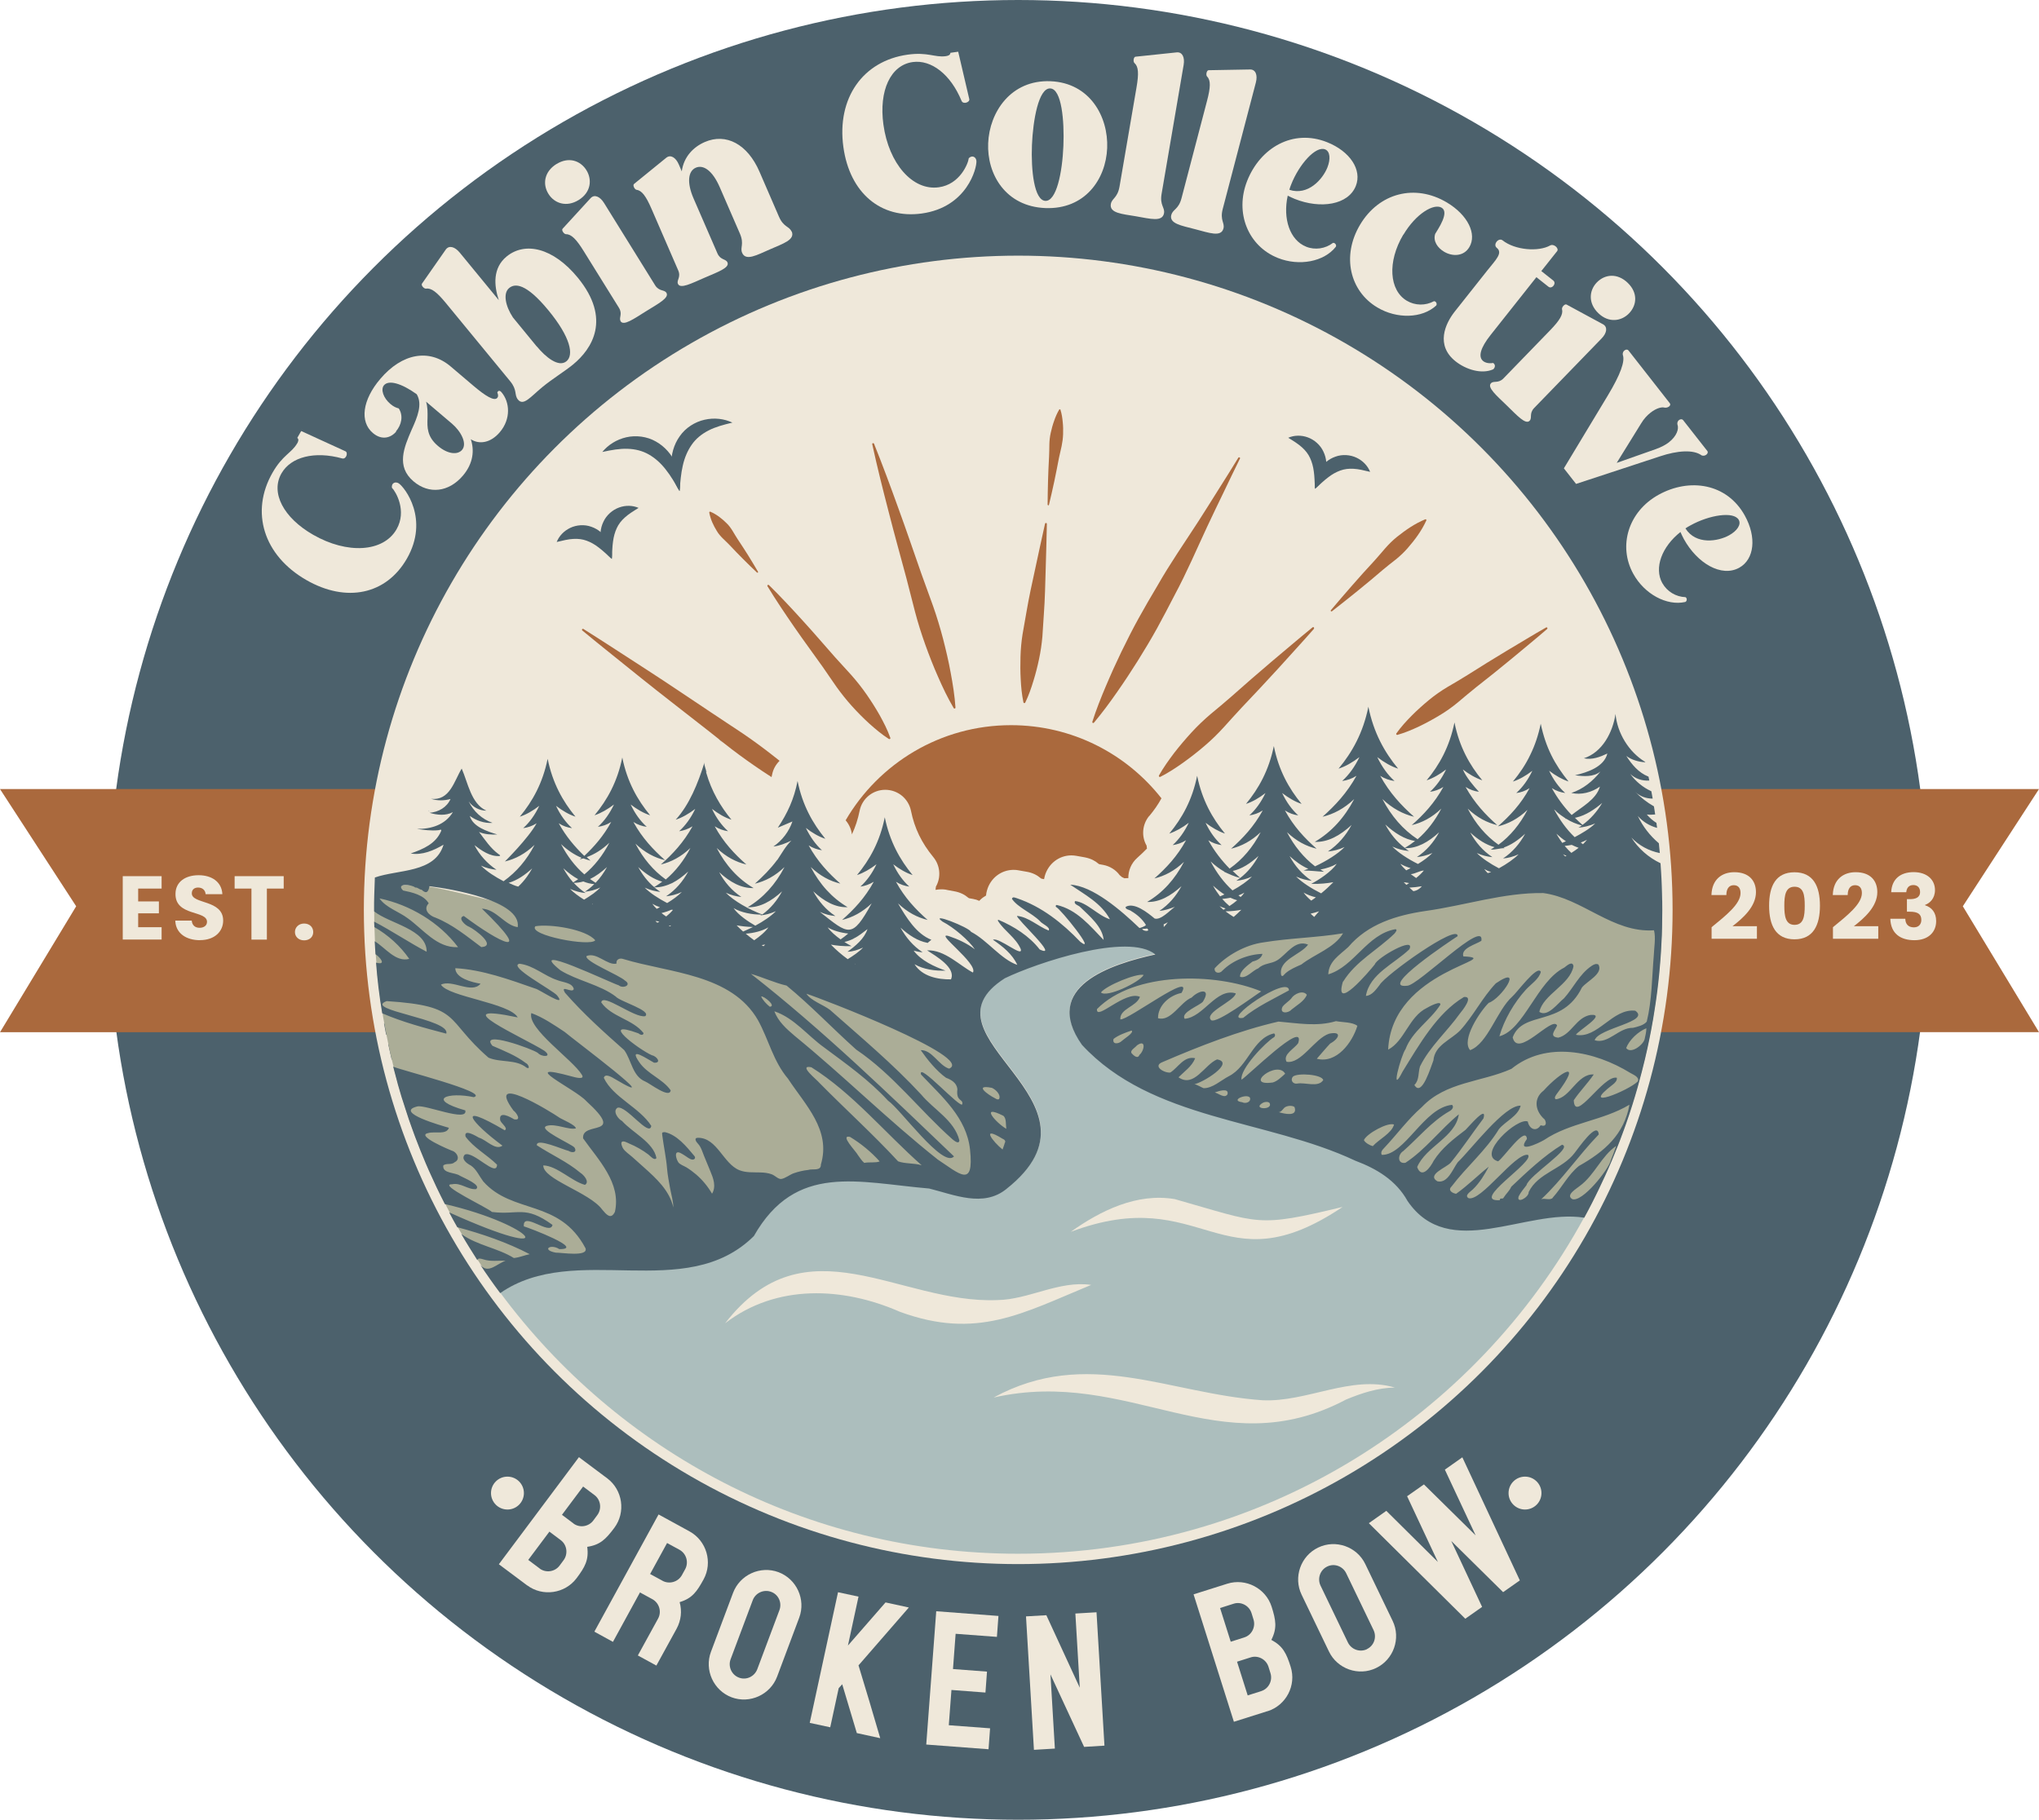 <svg xmlns="http://www.w3.org/2000/svg" id="Layer_2" data-name="Layer 2" viewBox="0 0 277.57 247.78"><defs><style>      .cls-1 {        fill: #abad97;      }      .cls-2, .cls-3 {        fill: #efe8da;      }      .cls-4, .cls-5 {        fill: #133e5f;      }      .cls-3, .cls-5, .cls-6, .cls-7 {        fill-rule: evenodd;      }      .cls-6, .cls-8 {        fill: #aa693d;      }      .cls-9 {        fill: #4c616c;      }      .cls-7 {        fill: #acbebd;      }    </style></defs><g id="Layer_1-2" data-name="Layer 1"><g><circle class="cls-9" cx="138.61" cy="123.89" r="123.89"></circle><g><polygon class="cls-8" points="52.29 140.55 0 140.55 10.37 123.4 0 107.44 52.29 107.44 52.29 140.55"></polygon><polygon class="cls-8" points="223.47 140.54 277.57 140.54 267.2 123.4 277.57 107.44 223.47 107.44 223.47 140.54"></polygon><g><path class="cls-2" d="m233,126.25c1.91-1.57,3.94-3.14,3.94-4.65,0-.65-.29-1.07-.93-1.07s-1,.49-1,1.34h-2.03c.06-2.18,1.48-3.11,3.11-3.11,2.04,0,2.95,1.19,2.95,2.71,0,1.97-1.76,3.54-3.19,4.64h3.32v1.71h-6.17v-1.56Z"></path><path class="cls-2" d="m244.29,118.77c2.56,0,3.46,1.92,3.46,4.55s-.9,4.58-3.46,4.58-3.46-1.92-3.46-4.58.9-4.55,3.46-4.55Zm0,1.97c-1.24,0-1.39,1.21-1.39,2.58s.15,2.61,1.39,2.61,1.39-1.18,1.39-2.61-.15-2.58-1.39-2.58Z"></path><path class="cls-2" d="m249.52,126.25c1.91-1.57,3.94-3.14,3.94-4.65,0-.65-.29-1.07-.93-1.07s-1,.49-1,1.34h-2.03c.06-2.18,1.48-3.11,3.11-3.11,2.04,0,2.95,1.19,2.95,2.71,0,1.97-1.76,3.54-3.19,4.64h3.32v1.71h-6.17v-1.56Z"></path><path class="cls-2" d="m260.49,118.75c1.89,0,2.92,1.08,2.92,2.44,0,1.18-.74,1.81-1.35,2.02v.05c.9.29,1.51.98,1.51,2.16,0,1.51-1.08,2.6-2.96,2.6s-3.22-.89-3.28-2.92h2.04c.01.7.39,1.17,1.17,1.17.65,0,1.01-.42,1.01-1.01,0-.8-.48-1.12-1.57-1.12h-.39v-1.71h.39c.71,0,1.4-.17,1.4-.98,0-.6-.36-.94-.92-.94-.68,0-.92.49-.96.98h-2.05c.07-1.77,1.23-2.74,3.06-2.74Z"></path></g><g><path class="cls-2" d="m22,120.99h-3.19v1.75h2.82v1.62h-2.82v1.89h3.19v1.68h-5.29v-8.63h5.29v1.69Z"></path><path class="cls-2" d="m27.23,128.02c-1.86,0-3.31-.92-3.37-2.67h2.24c.06.66.48.98,1.07.98s1.01-.31,1.01-.81c0-1.6-4.32-.74-4.29-3.8,0-1.64,1.34-2.55,3.15-2.55s3.15.93,3.23,2.58h-2.28c-.04-.55-.43-.89-1-.9-.5-.01-.88.25-.88.79,0,1.5,4.27.82,4.27,3.71,0,1.45-1.13,2.66-3.15,2.66Z"></path><path class="cls-2" d="m31.94,119.3h6.68v1.69h-2.29v6.95h-2.1v-6.95h-2.29v-1.69Z"></path><path class="cls-2" d="m41.4,128.04c-.75,0-1.25-.5-1.25-1.13s.5-1.16,1.25-1.16,1.24.5,1.24,1.16-.5,1.13-1.24,1.13Z"></path></g></g><circle class="cls-2" cx="138.61" cy="123.89" r="89.08"></circle><g><g><path class="cls-2" d="m40.44,60.41c.18-.32.27-.59.03-.79l.53-.93,6.03,2.76c.39.19.1,1.12-.45.97-3.78-1.04-6.98-.2-8.26,2.03-1.51,2.62.24,6.03,4.3,8.36,4.64,2.67,9.56,2.39,11.36-.74,1.45-2.52-.11-5.15-.63-5.66-.09-.65.48-.89.94-.59.79.53,4.2,4.85,1.09,10.26-2.81,4.88-8.23,6.03-13.69,2.89-5.81-3.34-7.66-9.27-4.58-14.63,1.37-2.39,2.59-2.67,3.33-3.95Z"></path><path class="cls-2" d="m53.93,58.77c-.73.86-1.96,1.22-3.17.19-1.82-1.54-1.43-4.51,1.01-7.37,2.97-3.5,6.67-4.16,9.58-1.69l3.05,2.59c1.7,1.45,2.89,2.17,3.3,1.68.14-.16.14-.4,0-.72.09-.25.3-.35.56-.05,1.15,1.34,1.32,3.65-.23,5.46-1.23,1.44-2.77,1.7-3.94.95.49,1.46.37,3.25-1.07,4.95-1.94,2.28-4.63,2.57-6.73.78-2.4-2.04-1.29-4.62-.25-7.03.79-1.74,1.5-3.46.69-4.83-2.12-1.52-3.83-1.97-4.46-1.22-.47.56-.1,1.72.88,2.55.42.36.8.52,1.13.6.67,1.01.36,2.27-.38,3.13Zm4.07-4.08c.23.72.21,1.5.2,2.22-.05,1.28-.08,2.54,1.42,3.81,1.3,1.11,2.66,1.26,3.28.54.75-.89-.19-2.57-1.38-3.58l-3.52-2.99Z"></path><path class="cls-2" d="m73.85,52.69c-1.63,1.34-2.58,2.64-3.34,1.72-.54-.66-.05-1.27-1.06-2.5l-8.78-10.68c-1.19-1.44-1.95-2.04-2.66-1.93-.29.04-.74-.46-.56-.69l3.24-4.64c.43-.59,1.21-.4,1.89.42l5.32,6.48c-.67-2.02-.83-4.38,1.06-5.94,2.51-2.06,6.33-1.21,9.68,2.86,4.64,5.65,1.94,9.73-.64,11.85-1.11.91-2.77,1.92-4.15,3.05Zm-.78-5.53c1.22,1.49,2.98,2.9,4.04,2.03,1.04-.85.56-3.27-2.45-6.93-3.07-3.73-4.57-3.69-5.35-3.04-.87.72-.5,2.47.52,4.01l3.24,3.95Z"></path><path class="cls-2" d="m75.75,22.34c1.66-1.03,3.27-.48,4.09.85.77,1.25.63,2.99-1.06,4.04-1.66,1.03-3.31.47-4.12-.83-.84-1.35-.55-3.04,1.08-4.06Zm8.74,21.39c-.29-.47.31-.95-.24-1.83l-4.81-7.74c-.98-1.58-1.67-2.28-2.38-2.27-.29,0-.67-.56-.47-.75l3.82-4.17c.5-.53,1.25-.24,1.82.67l6.95,11.2c.55.88,1.25.56,1.54,1.03.42.68-1.1,1.47-2.79,2.52-1.64,1.02-3.03,2.02-3.45,1.35Z"></path><path class="cls-2" d="m107.77,31.5c.5,1.15-1.15,1.66-2.97,2.46-1.77.77-3.27,1.62-3.77.47-.32-.73.32-1.17-.31-2.63l-2.74-6.31c-1-2.3-2.24-3.09-3.25-2.66-1.07.46-1.25,2.04-.31,4.2l3.24,7.46c.41.95,1.15.73,1.37,1.24.32.73-1.3,1.3-3.13,2.09-1.77.77-3.29,1.56-3.61.83-.22-.5.45-.89.03-1.85l-3.64-8.39c-.73-1.68-1.3-2.47-2.01-2.56-.29-.04-.58-.65-.35-.81l4.39-3.57c.57-.45,1.28-.05,1.7.93l.4.93c.27-1.99,1.59-3.32,3.13-3.99,2.92-1.27,5.83.3,7.45,4.04l2.65,6.12c.63,1.46,1.4,1.29,1.71,2.02Z"></path><path class="cls-2" d="m128.73,7.65c.36-.05.63-.15.65-.46l1.06-.15,1.51,6.46c.09.42-.82.76-1.05.24-1.49-3.62-4.12-5.64-6.66-5.29-3,.42-4.62,3.88-3.98,8.52.73,5.3,3.97,9.03,7.54,8.53,2.88-.4,4-3.24,4.08-3.96.46-.46,1-.17,1.04.38.07.95-1.26,6.29-7.44,7.15-5.58.77-9.81-2.81-10.67-9.05-.92-6.64,2.64-11.73,8.76-12.58,2.73-.38,3.7.41,5.16.21Z"></path><path class="cls-2" d="m134.52,19.5c.17-4.22,3.08-8.66,8.49-8.44,5.35.22,7.88,4.82,7.71,9.1-.18,4.31-3.07,8.38-8.42,8.17-5.41-.22-7.96-4.61-7.78-8.83Zm7.79,7.85c1.5.06,2.3-3.82,2.45-7.49.14-3.39-.23-7.75-1.79-7.82-1.59-.07-2.35,4.34-2.49,7.7-.14,3.45.3,7.54,1.83,7.61Z"></path><path class="cls-2" d="m151.22,27.78c.13-.78.91-.81,1.18-2.37l2.32-13.54c.32-1.87.26-2.81-.28-3.28-.22-.19-.13-.86.15-.87l5.62-.59c.72-.06,1.1.65.92,1.71l-3,17.55c-.27,1.57.46,1.85.33,2.63-.21,1.24-1.87.77-3.83.43-1.9-.32-3.62-.43-3.41-1.67Z"></path><path class="cls-2" d="m159.46,29.25c.2-.77.98-.72,1.38-2.26l3.48-13.28c.48-1.83.51-2.78,0-3.29-.2-.21-.06-.87.22-.86l5.65-.1c.73,0,1.04.75.77,1.78l-4.51,17.22c-.4,1.54.3,1.88.1,2.65-.32,1.21-1.93.6-3.85.1-1.86-.49-3.57-.75-3.25-1.96Z"></path><path class="cls-2" d="m177.8,33.59c1.22.49,2.62.28,3.66-.52.31-.04.52.34.38.54-1.6,2.03-4.97,2.67-7.87,1.52-4.04-1.6-5.92-6.13-4.19-10.51,1.78-4.49,6.21-7.11,10.87-5.26,3.13,1.24,4.79,3.77,3.92,5.96-1.03,2.59-4.81,3.16-8.3,1.77-.34-.13-.64-.29-.97-.45-.69,3.15.29,6.07,2.51,6.95Zm-2.29-7.75c2.56.85,4.56-1.45,5.19-3.04.45-1.14.37-2.19-.31-2.46-1.28-.51-3.53,2.02-4.61,4.75-.1.26-.19.48-.26.75Z"></path><path class="cls-2" d="m191.03,31.95c-2.2,3.71-1.91,7.58.48,9,1.13.67,2.54.69,3.7.06.31,0,.46.42.29.6-1.9,1.75-5.33,1.85-8.01.25-3.73-2.22-4.88-6.99-2.35-11.25,2.59-4.36,7.5-5.61,11.81-3.05,2.89,1.72,4.12,4.33,3.07,6.09-.78,1.31-2.33,1.28-3.43.63-.89-.53-1.53-1.44-1.22-2.43.42-.71,1.96-2.93.88-3.57-1.05-.62-3.48.78-5.2,3.67Z"></path><path class="cls-2" d="m209.16,37.73l-6.25,7.89c-1.37,1.73-1.72,2.96-1.01,3.54.31.25.8.36,1.36.26.33.22.31.6.01.87-1.62.71-3.74,0-5.11-1.08-2.76-2.18-1.44-5.12-.13-6.78l4.46-5.63c1.12-1.41,2.14-2.36,1.26-3.06-.55-.44.25-1.44.8-1.01,1.68,1.33,4.87,1.59,6.48.69.49-.27,1.24.4.94.78l-2.15,2.71,1.63,1.29c.48.38-.18,1.22-.66.84l-1.63-1.29Z"></path><path class="cls-2" d="m202.96,52.19c.38-.4,1,.07,1.72-.68l6.34-6.54c1.3-1.34,1.8-2.17,1.62-2.86-.07-.28.38-.78.62-.64l4.97,2.69c.63.36.54,1.16-.21,1.93l-9.17,9.46c-.72.75-.24,1.34-.62,1.74-.55.57-1.7-.71-3.12-2.09-1.38-1.34-2.7-2.45-2.14-3.02Zm18.62-13.68c1.41,1.36,1.26,3.05.17,4.17-1.02,1.05-2.75,1.34-4.17-.04-1.41-1.36-1.26-3.09-.2-4.19,1.11-1.14,2.81-1.28,4.2.06Z"></path><path class="cls-2" d="m218.89,53.82c1.72-2.86,2.35-4.64,2.02-5.51-.09-.56.54-.89.77-.6l5.62,7.18c.28.36-.33.72-.77.6-.29-.08-1.01.05-1.83.69-.46.36-.91.83-1.31,1.5l-3.31,5.35,5.33-1.88c.73-.26,1.33-.58,1.77-.92,1.08-.85,1.4-1.83,1.17-2.43-.12-.6.54-.89.77-.6l3.3,4.21c.23.29-.27.79-.77.6-1.12-.83-3.32-.66-5.66.12l-11.44,3.76-1.66-2.12,6-9.95Z"></path><path class="cls-2" d="m226.29,79.39c.64,1.15,1.85,1.88,3.16,1.92.27.17.19.59-.05.66-2.52.56-5.54-1.09-7.05-3.82-2.11-3.8-.69-8.5,3.43-10.78,4.23-2.34,9.31-1.56,11.74,2.83,1.63,2.94,1.31,5.95-.75,7.1-2.43,1.35-5.72-.6-7.54-3.89-.18-.32-.31-.63-.47-.97-2.53,2-3.62,4.88-2.47,6.96Zm3.15-7.44c1.44,2.28,4.44,1.77,5.94.94,1.07-.59,1.68-1.45,1.32-2.1-.67-1.2-4.01-.68-6.58.75-.24.13-.46.25-.68.41Z"></path></g><g><path class="cls-2" d="m71.76,215.87l-3.85-2.88,10.9-14.58,3.85,2.88c2.11,1.58,2.55,4.62.97,6.74-1.14,1.52-1.9,2.32-3.69,2.59.24,1.79-.31,2.75-1.45,4.27-1.58,2.11-4.62,2.55-6.73.97Zm1.71-2.29c.84.62,2.07.45,2.71-.41l.54-.73c.64-.86.46-2.09-.37-2.72l-1.56-1.17-2.88,3.85,1.56,1.17Zm4.59-6.14c.84.63,2.07.45,2.71-.41l.54-.73c.64-.86.46-2.09-.37-2.72l-1.56-1.17-2.88,3.85,1.56,1.17Z"></path><path class="cls-2" d="m89.34,226.78l-2.51-1.37,2.75-5.01c.52-.94.17-2.13-.77-2.65l-1.69-.92-3.68,6.73-2.53-1.39,8.74-15.96,4.22,2.31c2.31,1.27,3.18,4.21,1.91,6.53-.91,1.66-1.54,2.58-3.26,3.1.34,1.22.2,2.49-.42,3.63l-2.75,5.01Zm.84-11.54c.94.51,2.13.17,2.65-.77l.44-.8c.51-.94.17-2.13-.77-2.65l-1.69-.92-2.31,4.22,1.69.92Z"></path><path class="cls-2" d="m99.6,231.11c-2.47-.93-3.74-3.72-2.82-6.19l3.01-8.03c.93-2.47,3.72-3.74,6.19-2.82,2.47.93,3.74,3.72,2.82,6.19l-3.01,8.03c-.93,2.47-3.72,3.74-6.19,2.82Zm1-2.68c1,.38,2.11-.15,2.49-1.15l3.01-8.03c.38-1-.11-2.13-1.12-2.5-1-.38-2.14.14-2.51,1.14l-3.01,8.03c-.38,1,.14,2.14,1.14,2.51Z"></path><path class="cls-2" d="m119.81,236.67l-3.17-.69-1.99-6.65-.48.54-1.15,5.32-2.79-.6,3.85-17.79,2.79.6-1.44,6.66,5.12-5.87,3.17.69-6.85,7.88c1.98,6.59,1.01,3.28,2.95,9.89Z"></path><path class="cls-2" d="m134.56,238.18l-8.47-.64,1.36-18.15,8.47.64-.21,2.85-5.62-.42-.36,4.8,4.63.35-.21,2.85-4.63-.35-.36,4.8,5.62.42-.21,2.85Z"></path><path class="cls-2" d="m150.35,237.69l-2.77.17-4.58-9.87.6,10.1-2.85.17-1.08-18.17,2.77-.16,4.55,9.87-.6-10.1,2.88-.17,1.08,18.17Z"></path><path class="cls-2" d="m172.56,232.99l-4.59,1.45-5.49-17.35,4.59-1.45c2.52-.79,5.24.62,6.04,3.14.57,1.81.77,2.9-.04,4.51,1.59.85,2.06,1.86,2.63,3.67.8,2.52-.62,5.24-3.14,6.04Zm-3.17-10.04c1-.31,1.57-1.42,1.25-2.44l-.27-.87c-.32-1.02-1.43-1.6-2.42-1.28l-1.86.59,1.45,4.59,1.86-.59Zm2.31,7.31c1-.32,1.57-1.42,1.25-2.44l-.27-.87c-.32-1.02-1.43-1.6-2.42-1.28l-1.86.59,1.45,4.59,1.86-.59Z"></path><path class="cls-2" d="m187.33,227.12c-2.38,1.15-5.28.13-6.42-2.25l-3.72-7.73c-1.15-2.38-.13-5.28,2.25-6.42,2.38-1.15,5.28-.13,6.42,2.25l3.72,7.73c1.15,2.38.13,5.28-2.25,6.42Zm-1.24-2.58c.97-.47,1.35-1.63.89-2.59l-3.72-7.73c-.47-.97-1.62-1.39-2.58-.92-.97.46-1.38,1.64-.91,2.61l3.72,7.73c.47.97,1.64,1.38,2.61.91Z"></path><path class="cls-2" d="m206.91,215.18l-2.29,1.61-7.06-6.97,4.2,8.98-2.29,1.61-13.13-13.01,2.38-1.68,7.02,6.96-4.19-8.95,2.29-1.61,7.04,6.94-4.19-8.95,2.38-1.68,7.82,16.75Z"></path></g><circle class="cls-2" cx="207.6" cy="203.3" r="2.24"></circle><circle class="cls-2" cx="69.08" cy="203.3" r="2.24"></circle></g><g><path class="cls-7" d="m215.68,165.71c-14.85,27.31-43.8,45.85-77.08,45.85-28.9,0-54.54-13.99-70.51-35.56,10.27-7.14,25.21,1.48,34.55-7.78,5.7-10.03,14.18-7.29,23.86-6.47,3.41.85,7.36,2.6,10.49.08,15.33-12.11-12.76-20.68-.19-28.71,4.32-2.09,16.79-6.28,20.49-3.24-6.05,1.34-15.57,4.37-10,12.3,9.52,10.31,25.16,10.1,37.21,15.78,2.93,1.1,5.56,2.68,7.12,5.49,5.68,8.29,16.06,1.01,24.06,2.27Z"></path><path class="cls-2" d="m223.93,103.72c-2.23-1.35-3.79-3.95-4.02-6.52-.37,2.49-1.78,5.22-4.31,6.04,1.12.24,2.21-.18,3.2-.65-.46,1.84-2.74,2.57-4.4,2.96,1.15.15,2.51.27,3.46-.51-1.03,1.31-2.37,2.4-3.97,2.92,1.35.3,2.77-.07,3.9-.87-.5,1.76-2.48,2.77-3.85,3.87-1.06-1.1-1.96-2.32-2.7-3.66.59.38,1.2.58,1.82.66-.88-.79-1.61-1.8-2.19-3.03.88.67,1.77,1.18,2.65,1.47-1.88-2.31-3.11-4.61-3.79-7.87-.32,1.56-.79,2.95-1.41,4.21-.62,1.32-1.46,2.56-2.38,3.67.89-.29,1.77-.8,2.65-1.47-.59,1.23-1.32,2.24-2.19,3.03.62-.08,1.22-.28,1.81-.66-1.19,2.19-2.7,3.78-4.31,5.2,1.4-.34,2.76-1.04,4.03-2.25-1.02,1.95-2.32,3.54-3.95,4.75-1.74-1.23-3.13-2.88-4.19-4.92,1.28,1.22,2.64,1.92,4.02,2.25-1.6-1.42-3.1-3.02-4.31-5.2.6.38,1.21.58,1.82.66-.75-.81-1.76-2.01-2.19-3.04.82.63,1.68,1.14,2.65,1.48-1.74-2.09-3.13-4.58-3.79-7.88-.67,3.3-2.05,5.79-3.79,7.88.89-.3,1.77-.81,2.65-1.48-.59,1.24-1.32,2.24-2.19,3.04.62-.08,1.23-.29,1.82-.66-1.2,2.18-2.7,3.79-4.31,5.2,1.4-.33,2.76-1.03,4.03-2.25-.86,1.64-1.93,3.05-3.23,4.17-2-1.32-3.59-3.17-4.79-5.47,1.38,1.3,2.82,2.05,4.31,2.41-1.72-1.52-3.33-3.24-4.61-5.58.63.41,1.29.62,1.95.71-.94-.84-1.71-1.93-2.35-3.25.95.72,1.89,1.27,2.84,1.57-1.85-2.23-3.34-4.9-4.05-8.43-.71,3.53-2.2,6.2-4.06,8.43.95-.3,1.89-.85,2.84-1.57-.63,1.31-1.41,2.4-2.35,3.25.66-.09,1.31-.3,1.95-.71-1.29,2.33-2.9,4.05-4.62,5.58,1.5-.36,2.94-1.11,4.31-2.41-1.32,2.52-3.09,4.49-5.37,5.83,1.79.07,3.44-.86,5.01-2.3-.79,1.45-1.83,2.68-3.22,3.61.75-.07,1.51-.26,2.27-.61-.88.92-2.47,1.91-4.02,2.63-1.56-1.2-2.83-2.75-3.82-4.65,1.28,1.22,2.63,1.92,4.03,2.25-1.61-1.42-3.12-3.02-4.31-5.21.59.38,1.2.59,1.81.67-.87-.79-1.6-1.8-2.19-3.04.89.67,1.77,1.19,2.65,1.48-1.73-2.09-3.12-4.58-3.78-7.88-.67,3.3-2.06,5.79-3.79,7.88.89-.29,1.77-.8,2.65-1.48-.59,1.24-1.32,2.25-2.19,3.04.61-.08,1.23-.29,1.82-.67-1.2,2.19-2.71,3.79-4.31,5.21,1.4-.34,2.75-1.04,4.03-2.25-1.07,2.06-2.47,3.72-4.23,4.96-1.07-1.09-2.06-2.34-2.9-3.86.59.38,1.2.57,1.81.66-.87-.8-1.6-1.8-2.18-3.04.88.67,1.76,1.17,2.64,1.47-1.73-2.09-3.12-4.58-3.79-7.87-.66,3.29-2.05,5.77-3.79,7.87.88-.3,1.77-.8,2.65-1.47-.59,1.23-1.32,2.24-2.19,3.04.62-.09,1.22-.29,1.82-.66-1.19,2.18-2.7,3.78-4.31,5.2,1.4-.34,2.75-1.04,4.03-2.26-1.23,2.36-2.88,4.2-5.02,5.46,1.67.06,3.21-.82,4.68-2.15-.74,1.35-1.71,2.5-3.01,3.37.72-.06,1.43-.3,2.11-.56-.74.54-1.89,1.83-2.75,1.6-.96-.8-2.79-2.27-3.95-1.59-.07.38.55.37.77.58.79.46,1.52,1.11,1.99,1.88-.09.18-.71.39-.88.42-2.46-2.36-6.38-5.77-9.42-5.9,1.96,1.34,4.24,2.53,5.4,4.71-1.66-.52-3.15-2.33-4.75-2.48-.23.46.49.56.72.83,1.23,1.19,3.04,2.69,3.17,4.46-1.84-1.9-3.64-4.14-6.39-4.76-.11,0-.17.16-.1.26.64.27,5.62,6.51,3.32,4.76-2.44-2.55-5.24-4.79-8.64-5.94-.26-.07-.58-.26-.67.09.83,1.21,2.69,1.9,3.81,3.03.27.38,1.49.83,1.19,1.28-1.43-.55-2.73-1.84-4.3-1.99-.23.28,5.91,5.89,3.08,4.57-1.43-1.84-3.5-3.14-5.62-4.04-.13.03-.07.14-.02.21.88,1.36,2.38,2.22,3.05,3.75.43,1.32-3-1.65-3.77-1.24,1.3.88,2.65,1.96,3.31,3.42-2.24-.77-4.06-3.34-6.29-4.5-.3-.62-5.75-2.76-3.9-1.4,1.59.82,3.65,2.62,4.41,3.78-1.05-.81-2.29-1.38-3.54-1.8-2.14-.66,4.02,3.74,3.28,4.96-1.75-.89-3.83-3.13-6.24-3.02,1.21.79,3.97,2.37,3.25,3.95-1.8.03-3.92-.4-4.96-2.06,1.25.72,2.8.92,4.23.87-1.52-.53-3.34-1.36-4.35-2.72.38.1.81.2,1.22.22-1.31-.86-2.27-2.01-3.01-3.36,1.16,1.06,2.36,1.83,3.64,2.07l.02.04.54-.45c-2.04-.81-3.37-2.95-4.54-4.96,1.28,1.22,2.63,1.92,4.03,2.26-1.61-1.42-3.12-3.02-4.31-5.2.59.38,1.2.57,1.82.66-.88-.79-1.6-1.8-2.19-3.04.88.67,1.76,1.18,2.64,1.47-1.73-2.09-3.12-4.58-3.79-7.87-.66,3.3-2.05,5.78-3.78,7.87.88-.29,1.76-.8,2.65-1.47-.59,1.24-1.32,2.25-2.19,3.04.62-.09,1.22-.29,1.82-.66-1.19,2.19-2.7,3.78-4.31,5.2,1.4-.34,2.75-1.04,4.03-2.26-2.7,4.9-3.12,4.27-7.06,1.16.71.33,1.42.51,2.12.57-1.31-.86-2.28-2.02-3.02-3.37,1.47,1.35,3.01,2.23,4.68,2.16-2.13-1.27-3.79-3.1-5.02-5.47,1.28,1.22,2.63,1.93,4.03,2.26-1.6-1.42-3.12-3.02-4.31-5.2.59.37,1.2.57,1.81.66-.87-.79-1.6-1.81-2.19-3.04.88.68,1.76,1.19,2.65,1.48-1.72-2.1-3.12-4.58-3.78-7.87-.49,2.49-1.37,4.38-2.69,6.36l1.99-.85c-.47,1.38-1.39,2.59-2.59,3.41.86-.1,1.66-.43,2.44-.8-.78.75-1.3,1.73-1.9,2.62h-.02c-.92,1.24-1.96,2.28-3.04,3.24,1.4-.33,2.75-1.04,4.03-2.26-1.23,2.36-2.89,4.2-5.02,5.47,1.68.06,3.22-.82,4.69-2.16-.67,1.24-1.55,2.31-2.69,3.15-1.78-.66-3.91-1.86-4.97-2.97.71.33,1.42.51,2.12.58-1.31-.87-2.29-2.01-3.02-3.37,1.47,1.35,3.01,2.21,4.68,2.16-2.13-1.26-3.79-3.1-5.02-5.46,1.28,1.22,2.64,1.92,4.04,2.25-1.61-1.42-3.12-3.02-4.31-5.2.59.37,1.2.58,1.82.67-.88-.8-1.6-1.8-2.19-3.04.88.67,1.76,1.19,2.65,1.47-1.46-1.76-2.71-3.86-3.44-6.42.04-.46-.34-.94-.23-1.38-.9,2.91-2.08,5.78-3.92,7.8.89-.29,1.77-.8,2.66-1.47-.59,1.24-1.32,2.24-2.19,3.04.62-.09,1.22-.3,1.82-.67-1.2,2.18-2.71,3.79-4.31,5.2,1.4-.34,2.75-1.04,4.02-2.25-.88,1.71-2,3.14-3.35,4.29-1.71-1.23-3.08-2.86-4.13-4.88,1.28,1.22,2.62,1.92,4.03,2.25-1.6-1.42-3.12-3.02-4.31-5.2.59.38,1.2.58,1.82.66-.88-.79-1.6-1.8-2.19-3.04.88.67,1.76,1.18,2.65,1.47-1.73-2.09-3.13-4.58-3.79-7.87-.66,3.3-2.05,5.78-3.78,7.87.88-.29,1.76-.8,2.65-1.47-.59,1.23-1.31,2.25-2.19,3.04.62-.08,1.22-.28,1.81-.66-1.03,1.89-2.3,3.34-3.66,4.62-1.29-1.24-2.49-2.64-3.48-4.44.6.38,1.2.58,1.81.66-.87-.79-1.6-1.8-2.18-3.04.88.67,1.76,1.19,2.65,1.48-1.73-2.09-3.12-4.58-3.79-7.88-.67,3.3-2.06,5.79-3.79,7.88.89-.29,1.77-.8,2.65-1.48-.59,1.24-1.31,2.25-2.19,3.04.62-.08,1.23-.29,1.83-.66-1.14,2.06-4.32,5.2-4.32,5.2,1.48-.36,2.74-1.04,4.04-2.26-1.08,2.07-2.43,3.66-4.22,4.95-1.15-.61-2.22-1.27-3.08-2.13.71.33,1.42.5,2.12.57-1.25-.84-2.32-2.01-3-3.35.96.74,2.12,1.55,3.37,1.48.26-.06.03-.18-.09-.26-1.09-.79-1.86-1.97-2.66-3.02.76.33,1.66.39,2.48.34-1.37-.42-3.32-1.04-3.74-2.53.81.6,1.96,1.05,3.1.95-1.42-.49-2.61-1.57-3.25-2.93.54.78,1.47,1.27,2.41,1.27-2.09-.95-2.51-3.82-3.36-5.73-1.02,1.67-1.61,4.43-4.18,4.11.85.29,1.81.27,2.66.03-.5,1.14-1.63,1.78-2.85,1.88,1,.31,2.21.43,3.17-.09-1.04,1.73-2.97,2.32-4.9,2.28.96.15,1.95.28,2.93.18.19-.02.45-.18.38.09-.72,1.76-2.47,2.49-4.15,3.08,1.54.27,3.14-.41,4.47-1.2-1.16,3.89-6.16,3.35-9.34,4.47,2.33-46.33,40.64-83.18,87.55-83.18,41.47,0,76.23,28.81,85.33,67.5Z"></path><path class="cls-2" d="m224.38,105.73c-1.33-.53-2.25-1.64-3-2.81.72.54,1.66.81,2.56.86.15.64.3,1.3.43,1.95Z"></path><path class="cls-2" d="m224.78,107.73c-1.13-.52-2.13-1.34-2.85-2.35.67.65,1.64.97,2.57.9.1.48.19.96.28,1.45Z"></path><path class="cls-2" d="m225.14,109.78c-.92-.52-1.78-1.19-2.52-1.96.62.61,1.49.92,2.35.92.06.34.11.69.17,1.04Z"></path><path class="cls-2" d="m225.47,112.03c-.49-.31-.92-.69-1.29-1.13.37.05.75.04,1.12,0,.06.37.11.75.17,1.13Z"></path><path class="cls-2" d="m225.8,114.79c-1.19-1.01-2.17-2.27-2.84-3.69.68.78,1.6,1.34,2.6,1.61.09.69.17,1.38.24,2.08Z"></path><path class="cls-2" d="m226.04,117.52c-1.61-.77-3.01-1.99-3.95-3.49,1.02,1.08,2.39,1.82,3.85,2.11.04.46.07.92.11,1.39Z"></path><path class="cls-9" d="m219.37,102.37l-.08.08s.04-.04.06-.06c0,0,0-.01.01-.02Z"></path><g><g><path class="cls-9" d="m99.72,57.55c-1.14-.54-2.48-.7-3.8-.4-1.31.29-2.59,1.09-3.39,2.25-.82,1.15-1.18,2.54-1.15,3.85.03,1.32.42,2.58,1.13,3.62.1-1.26.19-2.41.44-3.48.24-1.06.64-2.02,1.21-2.83.56-.82,1.34-1.45,2.28-1.94.94-.49,2.05-.79,3.28-1.08Z"></path><path class="cls-9" d="m82,61.54c1.24-.27,2.36-.47,3.43-.43,1.06.03,2.03.28,2.89.77.86.49,1.63,1.18,2.3,2.04.68.85,1.26,1.85,1.89,2.95.19-1.25,0-2.55-.53-3.76-.53-1.2-1.46-2.3-2.69-2.99-1.22-.7-2.72-.88-4.03-.58-1.32.3-2.46,1.02-3.26,1.99Z"></path></g><g><path class="cls-9" d="m86.94,69.16c-.82-.36-1.77-.38-2.66-.06-.89.32-1.72,1.03-2.14,1.95-.44.91-.5,1.93-.27,2.82.23.89.71,1.68,1.42,2.22.05-.9.06-1.66.16-2.35.09-.69.26-1.29.51-1.83.25-.54.6-1,1.1-1.45.49-.45,1.13-.85,1.9-1.32Z"></path><path class="cls-9" d="m75.78,73.8c.87-.21,1.6-.39,2.27-.42.67-.04,1.25.04,1.8.24.55.2,1.1.5,1.65.93.56.42,1.11.95,1.78,1.55.11-.89-.11-1.78-.58-2.57-.47-.79-1.24-1.47-2.19-1.8-.95-.35-2.04-.26-2.89.15-.86.41-1.51,1.1-1.84,1.93Z"></path></g><g><path class="cls-9" d="m175.36,59.61c.82-.36,1.77-.38,2.66-.06.89.32,1.72,1.03,2.14,1.95.44.91.5,1.93.27,2.82-.23.89-.71,1.68-1.42,2.22-.05-.9-.06-1.66-.16-2.35-.09-.69-.26-1.29-.51-1.83-.25-.54-.6-1-1.1-1.45-.49-.45-1.13-.85-1.9-1.32Z"></path><path class="cls-9" d="m186.52,64.25c-.87-.21-1.6-.39-2.27-.42-.67-.04-1.25.04-1.8.24-.55.2-1.1.5-1.65.93-.56.42-1.11.95-1.78,1.55-.11-.89.11-1.78.58-2.57.47-.79,1.24-1.47,2.19-1.8.95-.35,2.04-.26,2.89.15.86.41,1.51,1.1,1.84,1.93Z"></path></g></g><path class="cls-9" d="m97.74,100.56c.13.1.26.21.38.31.13.1.25.19.38.3-.22-.23-.47-.44-.76-.6Z"></path><path class="cls-4" d="m58.49,110.49c-.07-.03-.14-.06-.21-.09.05.06.13.08.21.09Z"></path><path class="cls-5" d="m96.19,105.14s0,0-.01,0c-.03-.03-.04-.07-.04-.11v-.04c.02.05.03.1.05.15Z"></path><g><path class="cls-8" d="m106.11,103.61c-.5.49-.86,1.13-1,1.85-.03.12-.05.23-.08.35-.43-.27-.85-.55-1.27-.83-1.43-.96-2.84-1.96-4.21-3.01-.35-.27-.7-.54-1.05-.82-.25-.2-.5-.4-.76-.61,0,0-.01,0-.02-.01-.75-.59-1.49-1.19-2.25-1.77-2.71-2.13-5.45-4.23-8.14-6.39l-4.04-3.25c-1.35-1.08-2.69-2.17-4.02-3.27-.06-.04-.06-.12-.02-.18.04-.05.11-.06.17-.03,1.46.92,2.91,1.85,4.36,2.79l4.35,2.82c2.9,1.87,5.75,3.82,8.63,5.73,1.43.97,2.89,1.9,4.31,2.86,1.43.97,2.82,1.99,4.18,3.06.29.22.58.45.86.68Z"></path><g><path class="cls-6" d="m156.44,111.1c-.95,1.15-1.09,2.77-.35,4.05.01.13.02.26.05.39-.4.41-.84.83-1.33,1.27-.81.72-1.23,1.74-1.21,2.76h-.13c-.13,0-.26,0-.39.02-.11-.06-.22-.11-.33-.15-.11-.1-.22-.19-.33-.28-.53-.72-1.33-1.22-2.23-1.39l-.55-.1s-.06-.04-.1-.06c-.43-.38-1.02-.7-1.81-.86-.05-.01-.1-.02-.15-.03-.23-.04-.45-.08-.68-.12l-.33-.06c-.24-.04-.48-.07-.71-.07-1.71,0-3.17,1.14-3.64,2.83-.04.14-.07.28-.09.41l-.36-.07s-.08-.05-.12-.08c-.45-.39-1.09-.74-1.94-.87-.25-.04-.5-.08-.74-.13l-.28-.05c-.23-.05-.47-.07-.7-.07-1.71,0-3.17,1.14-3.63,2.8-.07.23-.11.46-.13.7-.05.03-.11.06-.16.1-.29.17-.54.38-.76.62-.26-.12-.55-.21-.84-.26l-.56-.1s-.08-.06-.12-.08c-.45-.39-1.08-.73-1.93-.87-.31-.05-.61-.11-.91-.17,0,0-.17-.04-.23-.05-.19-.03-.4-.04-.59-.04-.25,0-.5.03-.75.07-.01-.01-.02-.02-.03-.03.03-.13.04-.25.05-.39.73-1.28.6-2.89-.35-4.04-1.59-1.93-2.56-3.93-3.04-6.31-.17-.83-.62-1.54-1.24-2.05-.62-.5-1.41-.8-2.26-.8-1.7,0-3.16,1.2-3.49,2.86-.23,1.15-.58,2.21-1.05,3.21-.08-.66-.35-1.3-.79-1.84-.02-.03-.04-.05-.06-.08,4.51-7.74,12.9-12.95,22.51-12.95,8.31,0,15.71,3.89,20.48,9.96-.45.83-1,1.62-1.64,2.39Z"></path><g><path class="cls-8" d="m181.17,83.09c.95-1.15,1.95-2.27,2.92-3.4l1.48-1.67,1.51-1.65c.5-.55.98-1.13,1.47-1.69.49-.56,1.02-1.09,1.6-1.56,1.17-.93,2.4-1.8,3.87-2.41.06-.02.12,0,.15.06.01.03.01.06,0,.09-.66,1.45-1.57,2.65-2.55,3.78-.49.56-1.03,1.07-1.61,1.54-.59.46-1.18.92-1.75,1.4l-1.7,1.44-1.73,1.42c-1.17.93-2.32,1.88-3.51,2.79-.05.04-.11.03-.15-.02-.03-.04-.03-.1,0-.13Z"></path><path class="cls-8" d="m178.86,85.63c-1.6,1.83-3.25,3.6-4.87,5.41l-2.47,2.67-2.49,2.64c-.83.88-1.63,1.79-2.45,2.69-.82.9-1.68,1.74-2.61,2.53-.92.79-1.88,1.54-2.87,2.25-1,.71-2.02,1.39-3.15,1.96-.07.03-.15,0-.18-.06-.02-.04-.02-.09,0-.13.62-1.1,1.34-2.1,2.08-3.08.75-.97,1.54-1.89,2.36-2.79.82-.89,1.7-1.73,2.62-2.51.93-.78,1.87-1.54,2.78-2.35l2.73-2.4,2.76-2.37c1.86-1.56,3.7-3.14,5.58-4.67.05-.04.14-.04.18.02.04.05.04.12,0,.16Z"></path><path class="cls-8" d="m168.79,62.45c-.76,1.54-1.5,3.08-2.24,4.63-.74,1.55-1.5,3.08-2.22,4.64-1.45,3.11-2.8,6.28-4.42,9.29-.78,1.52-1.58,3.04-2.4,4.54-.83,1.5-1.71,2.96-2.62,4.42l-1.39,2.16c-.48.71-.95,1.43-1.45,2.13-.98,1.41-2.01,2.8-3.13,4.14-.05.05-.13.06-.18.02-.04-.03-.06-.09-.04-.14.53-1.66,1.17-3.27,1.84-4.85.33-.8.69-1.57,1.03-2.36l1.09-2.33c.75-1.54,1.52-3.07,2.35-4.57.83-1.5,1.69-2.98,2.57-4.45,1.69-2.98,3.66-5.8,5.52-8.68.94-1.44,1.83-2.9,2.75-4.35.92-1.45,1.83-2.9,2.72-4.36.04-.06.12-.08.18-.04.06.03.08.11.05.16Z"></path><path class="cls-8" d="m142.61,68.73c0-1.1.04-2.19.06-3.28.03-1.09.08-2.18.14-3.27.03-.54.03-1.09.04-1.64.01-.55.07-1.09.19-1.62.12-.53.26-1.07.45-1.59.18-.53.4-1.05.7-1.56.03-.04.08-.06.13-.03.02.01.03.03.04.05.18.57.26,1.13.31,1.68.06.56.07,1.11.05,1.65-.02.55-.09,1.09-.2,1.62-.12.53-.25,1.07-.36,1.6-.2,1.07-.42,2.14-.64,3.21-.24,1.07-.46,2.14-.73,3.2-.01.05-.06.07-.1.06-.04,0-.06-.04-.06-.08Z"></path><path class="cls-8" d="m142.51,71.35c-.03,2.05-.11,4.1-.16,6.15-.06,2.05-.1,4.1-.25,6.13l-.2,3.06c-.09,1.02-.24,2.03-.45,3.03-.21,1-.46,2-.77,2.99-.3.99-.64,1.98-1.11,2.95-.03.07-.11.1-.18.06-.04-.02-.07-.05-.07-.09-.22-1.05-.32-2.09-.37-3.13-.06-1.03-.06-2.06-.03-3.09.03-1.02.12-2.04.28-3.05l.53-3.02c.34-2.01.78-4.01,1.22-6.02.44-2,.85-4.01,1.31-6.01.02-.07.08-.11.15-.1.06.01.1.07.1.13Z"></path><path class="cls-8" d="m118.98,60.41c1.17,2.92,2.26,5.86,3.32,8.81,1.08,2.95,2.08,5.92,3.12,8.88l1.6,4.42c.52,1.48.97,2.98,1.37,4.5.39,1.52.75,3.05,1.03,4.6.29,1.55.54,3.11.65,4.72,0,.07-.05.13-.12.14-.05,0-.1-.02-.12-.06-.82-1.39-1.5-2.82-2.13-4.26-.64-1.44-1.21-2.91-1.74-4.38-.53-1.48-1-2.97-1.4-4.49l-1.17-4.56c-.81-3.03-1.66-6.05-2.43-9.09-.79-3.04-1.55-6.08-2.22-9.15-.02-.07.03-.14.1-.15.06-.01.12.02.15.08Z"></path><path class="cls-8" d="m103.06,77.97c-.65-.6-1.26-1.22-1.89-1.84-.62-.62-1.23-1.25-1.83-1.89-.6-.64-1.32-1.18-1.76-1.94-.46-.75-.85-1.55-1.03-2.52,0-.05.03-.1.08-.11.02,0,.04,0,.06,0,.91.39,1.6.96,2.22,1.57.64.6,1.01,1.43,1.49,2.15.49.73.96,1.46,1.43,2.2.45.75.92,1.49,1.36,2.26.02.04,0,.09-.03.12-.03.02-.07.01-.1-.01Z"></path><path class="cls-8" d="m104.69,79.68c1.59,1.56,3.1,3.19,4.59,4.83,1.5,1.64,2.93,3.32,4.4,4.98.74.83,1.5,1.63,2.24,2.46.73.83,1.42,1.7,2.05,2.61.63.91,1.23,1.85,1.78,2.82.54.98,1.06,1.98,1.45,3.08.03.07-.01.15-.08.17-.04.01-.08,0-.12-.01-.98-.63-1.84-1.36-2.68-2.11-.83-.76-1.61-1.55-2.35-2.37-.74-.82-1.43-1.69-2.08-2.59-.64-.9-1.25-1.83-1.89-2.74-1.28-1.81-2.6-3.58-3.86-5.41-1.26-1.83-2.5-3.66-3.66-5.57-.04-.06-.02-.14.04-.18.05-.03.12-.02.16.02Z"></path><path class="cls-8" d="m210.62,85.64c-1.58,1.37-3.2,2.68-4.8,4.02l-2.43,1.98-2.45,1.94c-.82.65-1.61,1.33-2.41,2-.8.67-1.65,1.28-2.54,1.81-.89.54-1.81,1.04-2.76,1.5-.96.45-1.93.87-2.99,1.17-.07.02-.15-.02-.17-.09-.01-.04,0-.08.02-.11.64-.9,1.36-1.68,2.1-2.43.75-.75,1.53-1.45,2.33-2.11.8-.66,1.66-1.26,2.55-1.79.9-.53,1.81-1.05,2.69-1.61l2.65-1.66,2.67-1.63c1.8-1.06,3.57-2.16,5.39-3.19.06-.04.14-.01.17.05.03.05.02.12-.03.16Z"></path></g></g></g><g><path class="cls-2" d="m80.7,123.07s-.05.06-.06.09l-.05-.03s.07-.04.11-.06Z"></path><path class="cls-2" d="m89.81,123.53l-.45.22c-.23-.22-.43-.46-.59-.68.3.18.66.34,1.04.47Z"></path><path class="cls-2" d="m91.58,123.91c-.25.31-.56.61-.91.89-.22-.14-.44-.3-.64-.47.47-.11.93-.26,1.34-.45l.22.02Z"></path><path class="cls-2" d="m89.73,125.49c-.07.06-.15.1-.23.15-.09,0-.25-.18-.3-.23.18.03.35.06.53.08Z"></path><path class="cls-2" d="m91.34,126.01l-.13.13-.22-.07c.11-.02.23-.05.35-.06Z"></path><path class="cls-2" d="m105.59,124.08c-.65.67-1.69,1.38-2.8,1.97-.97-.55-2.33-1.47-2.96-2.39,1.01.6,2.53.9,3.78.88l-.14.1c.7-.06,1.41-.25,2.12-.57Z"></path><path class="cls-2" d="m102.48,126.23c-.44.22-.9.43-1.34.62-.3-.27-.6-.55-.87-.83.71.12,1.32.2,2.21.22Z"></path><path class="cls-2" d="m104.58,126.28c-.42.62-1.19,1.25-1.93,1.76-.39-.29-.79-.58-1.15-.9,1.09-.07,2.26-.37,3.09-.86Z"></path><path class="cls-2" d="m104.15,128.62l-.23.23c-.09-.05-.17-.1-.26-.15.16-.02.33-.05.49-.08Z"></path><path class="cls-2" d="m115.45,127.12c-.34.29-.68.56-1.04.8-.68-.49-1.36-1.07-1.76-1.64.75.45,1.8.74,2.8.84Z"></path><path class="cls-2" d="m115.35,129.59c.74-.02,1.45-.26,2.12-.57-.6.63-1.35,1.12-2.09,1.58-.84-.61-1.61-1.28-2.29-1.98.86.15,1.57.23,2.82.21-.29-.14-.62-.34-.98-.57.43-.1.87-.26,1.26-.46.68-.31,1.34-.87,1.89-1.28-.43,1.31-1.63,2.29-2.72,3.08Z"></path><path class="cls-2" d="m156.3,126.69c-.08.03-.16.09-.23.09-.25-.02-.49-.05-.62-.28.23,0,.47-.02.71-.05.05.07.1.16.14.24Z"></path><path class="cls-2" d="m158.95,125.61c-.15.22-.34.43-.55.65-.02-.1.03-.27-.02-.37.21-.09.4-.18.58-.29Z"></path><path class="cls-2" d="m168.95,123.92c-.33.33-.67.65-1.03.96-.4-.25-.78-.5-1.11-.76.86-.01,1.46-.09,2.14-.21Z"></path><path class="cls-2" d="m166.83,123.73c-.1.07-.19.12-.3.18-.19-.18-.37-.33-.53-.49.27.12.55.22.82.31Z"></path><path class="cls-2" d="m166.66,121.82l-.59.26c-.35-.46-.68-.94-.96-1.46.51.46,1.03.87,1.55,1.2Z"></path><path class="cls-2" d="m168.4,122.6c-.34.29-.7.56-1.06.79-.36-.3-.68-.62-.99-.97.37-.03.75-.09,1.12-.16.3.14.61.26.92.34Z"></path><path class="cls-2" d="m169.38,121.57c-.14.21-.31.41-.51.6-.1-.07-.2-.14-.3-.22.29-.11.57-.23.81-.38Z"></path><path class="cls-2" d="m181.5,120.14c-.51.52-1.06,1.03-1.66,1.52-1.33-.66-2.64-1.51-3.41-2.29.71.33,1.42.5,2.13.58-1.31-.87-2.29-2.02-3.02-3.37.83.76,1.68,1.36,2.56,1.74-.23.09-.46.18-.67.25.9-.02,1.88.12,2.79.16l-.49-.3c.82-.16,1.61-.42,2.22-.78-.74,1.08-2.45,2.2-3.48,2.73,1.34.02,2.09-.07,3.02-.23Z"></path><path class="cls-2" d="m179.11,122.2c-.2.16-.42.3-.63.45-.42-.35-.78-.72-1.03-1.08.47.28,1.05.5,1.66.64Z"></path><path class="cls-2" d="m179.55,124.11c-.22.25-.44.51-.66.76-.17-.15-.33-.29-.49-.44.39-.09.77-.2,1.14-.32h0Z"></path><path class="cls-2" d="m213.23,116.53c-.06.03-.12.07-.18.09-.11-.1-.21-.19-.3-.29.15.07.31.14.46.19,0,0,.01,0,.02,0Z"></path><path class="cls-2" d="m216.02,114.35c-.17.22-.37.42-.56.62-.11-.08-.21-.15-.3-.23.31-.11.6-.24.87-.39Z"></path><path class="cls-2" d="m212.65,114.79h0c-.11-.15-.22-.3-.31-.45-.18-.26-.33-.53-.49-.8.43.39.86.74,1.3,1.03-.16.08-.33.15-.5.22Z"></path><path class="cls-2" d="m214.88,115.45c-.31.25-.65.47-.99.69h0c-.28-.26-.56-.53-.8-.83-.04-.03-.07-.08-.1-.12.32-.03.65-.08.96-.14.31.15.62.29.94.4Z"></path><path class="cls-2" d="m202.97,118.77s-.41.11-.47.13c-.18-.18-.34-.37-.47-.55.28.17.6.31.94.42Z"></path><path class="cls-2" d="m204.59,116.9c.71-.06,1.42-.25,2.12-.57-.63.64-1.61,1.32-2.68,1.91-1.19-.62-2.32-1.38-3.01-2.08.71.32,1.42.5,2.12.56-1.31-.87-2.28-2.01-3.02-3.36,1.06.98,2.16,1.69,3.32,2-.17.11-.35.22-.53.33.65.06,1.25-.2,1.89-.18l-.15-.08c1.02-.35,2-1.02,2.94-1.89-.73,1.35-1.71,2.51-3.01,3.37Z"></path><path class="cls-9" d="m55.01,144.3c.64.04,1.29.13,1.92.27,1.05.22,2.07.6,3.08.95.48.17.99.31,1.45.53.35.17.75.19,1.12.32.43.14.84.33,1.28.47.22.07.45.14.68.17.12.02.64.14.58-.09-.04-.11-.27-.23-.35-.29-.14-.1-.29-.19-.43-.28-.86-.52-1.71-1.05-2.61-1.48-.89-.44-1.83-.79-2.8-1.03-.51-.14-1.06-.18-1.56-.35-.53-.18-1.06-.35-1.59-.53-.97-.3-1.95-.56-2.93-.79.07.35.15.7.23,1.05.06.29.13.56.19.84.01.07.03.14.05.21h0c.11,0,.21,0,.31-.01.46-.01.92,0,1.38.03Z"></path><path class="cls-9" d="m154.85,132.83c-.8.21-1.6.47-2.37.8.52-.21,1.05-.38,1.58-.55.27-.09.53-.18.79-.26Z"></path><path class="cls-9" d="m56.36,142.29c1.01.38,2.05.7,3.11.94.67.14,1.35.27,2.03.36.35.05.69.08,1.04.11.16.01.52.15.43-.11-.07-.23-.34-.38-.53-.5-1.81-1.01-3.77-1.77-5.79-2.24-.35-.08-.71-.15-1.07-.22-.36-.06-.76-.07-1.11-.17-.34-.09-.68-.34-.99-.49-.31-.16-.64-.29-.94-.47-.09-.06-.18-.11-.27-.18.09.51.19,1.03.29,1.55.25.07.5.16.75.25,1.03.35,2.02.8,3.04,1.18Z"></path></g><path class="cls-3" d="m148.53,174.96c-9.33,3.85-15.53,7.5-26.02,3.66-7.76-3.41-16.82-3.81-23.8,1.56,11.01-14.21,23.65-2.6,37.06-3.16,4.23-.05,8.41-2.69,12.75-2.07Z"></path><path class="cls-3" d="m145.76,167.73c4.07-2.89,8.98-5.32,14.15-4.46,11.77,3.33,11.04,3.91,22.86,1.07-16.68,11.2-18.83-3.43-37.01,3.39Z"></path><path class="cls-3" d="m135.26,190.29c12.73-6.93,23.86-.52,36.59.37,6.05.29,12.06-3.47,18.03-1.73-2.37.04-4.5.76-6.61,1.62-17.34,9.2-29.43-4.45-48.01-.26Z"></path><path class="cls-1" d="m218.58,120.88c-5.43-1.04-11.02-.03-16.46.97-7.85,1.46-15.7,2.9-23.54,4.35-3.64.67-7.27,1.35-10.88,2.17-6.03,1.37-11.65,3.45-17.39,5.69-2.08.81-2.96,2.06-2.55,4.4.51,2.86,3.1,4.72,5.45,6.1,9.79,5.74,21.27,7.9,31.41,12.98,3.73,1.87,7.27,4.14,11.11,5.77,3.95,1.68,8.2,2.65,12.49,2.88,2.56-.49,5.1-.85,7.44-.49,6.69-12.31,10.53-26.41,10.6-41.4-2.2-1.73-4.92-2.9-7.68-3.43Zm-84.2,23.54c-2.17-1.5-4.66-2.45-7.13-3.37-21.48-7.95-43.48-14.55-65.8-19.72-2.73-.63-5.7-1.18-8.48-.52-.81.19-1.47.54-2.01,1-.02.69-.02,1.38-.02,2.07v.13c0,.47,0,.93.01,1.4,0,.25.01.49.02.73.02.65.04,1.29.07,1.93.03.59.06,1.17.1,1.76.02.38.05.76.09,1.14.18,2.33.46,4.63.83,6.9.07.49.16.97.25,1.45.09.51.19,1.03.29,1.54.09.44.18.88.27,1.32h0c.15.71.3,1.4.47,2.1.06.29.14.58.21.87.06.26.13.53.19.79.08.3.16.6.24.9.29,1.04.59,2.08.91,3.11.11.34.22.68.33,1.03,1.45,4.47,3.25,8.78,5.37,12.9.19.38.39.76.59,1.14.36.67.72,1.35,1.1,2.01.18.31.35.62.54.93.7,1.2,1.43,2.39,2.19,3.55.14.23.29.45.44.68.35.54.71,1.07,1.08,1.59,9.72-1.19,19.49-2.64,28.48-6.49,8.03-3.45,15.88-8.89,24.59-8.12,4.97.45,10.14,2.89,14.72.9,3.5-1.52,5.59-5.73,4.7-9.44-.62-2.56-2.45-4.7-4.62-6.2Z"></path><path class="cls-9" d="m226.27,122.56c0-.31-.01-.63-.02-.95s-.02-.64-.03-.96c0-.09,0-.18-.01-.26-.01-.24-.02-.47-.03-.71-.01-.3-.03-.59-.05-.89-.02-.41-.05-.82-.08-1.22v-.03s-.01,0-.02-.01c-1.61-.77-3.01-1.99-3.95-3.49,1.02,1.08,2.39,1.82,3.85,2.11,0,0,.01,0,.02,0-.04-.45-.08-.89-.13-1.33,0,0-.01-.01-.02-.02-1.19-1.01-2.17-2.27-2.84-3.69.68.78,1.6,1.34,2.6,1.61,0,0,.01,0,.02,0-.03-.23-.06-.45-.09-.68,0,0-.01,0-.02-.01-.49-.31-.92-.69-1.29-1.13.37.05.75.04,1.12,0h.02c-.04-.29-.09-.58-.13-.86-.01-.09-.03-.17-.04-.25,0,0-.02-.01-.02-.01-.92-.52-1.78-1.19-2.52-1.96.62.61,1.49.92,2.35.92h.02c-.06-.34-.12-.67-.18-1,0,0-.02,0-.02-.01-1.13-.52-2.13-1.34-2.85-2.35.67.65,1.64.97,2.57.9h.02c-.03-.18-.07-.37-.11-.54,0,0-.01,0-.02,0-1.33-.53-2.25-1.64-3-2.81.72.54,1.66.81,2.56.86h.02s0-.03-.01-.05c0,0-.02-.01-.02-.01-2.23-1.35-3.79-3.95-4.02-6.52-.37,2.49-1.78,5.22-4.31,6.04,1.12.24,2.21-.18,3.2-.65-.46,1.84-2.74,2.57-4.4,2.96,1.15.15,2.51.27,3.46-.51-1.03,1.31-2.37,2.4-3.97,2.92,1.35.3,2.77-.07,3.9-.87-.5,1.76-2.48,2.77-3.85,3.87-1.06-1.1-1.96-2.32-2.7-3.66.59.38,1.2.58,1.82.66-.88-.79-1.61-1.8-2.19-3.03.88.67,1.77,1.18,2.65,1.47-1.88-2.31-3.11-4.61-3.79-7.87-.32,1.56-.79,2.95-1.41,4.21-.62,1.32-1.46,2.56-2.38,3.67.89-.29,1.77-.8,2.65-1.47-.59,1.23-1.32,2.24-2.19,3.03.62-.08,1.22-.28,1.81-.66-1.19,2.19-2.7,3.78-4.31,5.2,1.4-.34,2.76-1.04,4.03-2.25-1.02,1.95-2.32,3.54-3.95,4.75-1.74-1.23-3.13-2.88-4.19-4.92,1.28,1.22,2.64,1.92,4.02,2.25-1.6-1.42-3.1-3.02-4.31-5.2.6.38,1.21.58,1.82.66-.75-.81-1.76-2.01-2.19-3.04.82.63,1.68,1.14,2.65,1.48-1.74-2.09-3.13-4.58-3.79-7.88-.67,3.3-2.05,5.79-3.79,7.88.89-.3,1.77-.81,2.65-1.48-.59,1.24-1.32,2.24-2.19,3.04.62-.08,1.23-.29,1.82-.66-1.2,2.18-2.7,3.79-4.31,5.2,1.4-.33,2.76-1.03,4.03-2.25-.86,1.64-1.93,3.05-3.23,4.17-2-1.32-3.59-3.17-4.79-5.47,1.38,1.3,2.82,2.05,4.31,2.41-1.72-1.52-3.33-3.24-4.61-5.58.63.41,1.29.62,1.95.71-.94-.84-1.71-1.93-2.35-3.25.95.72,1.89,1.27,2.84,1.57-1.85-2.23-3.34-4.9-4.05-8.43-.71,3.53-2.2,6.2-4.06,8.43.95-.3,1.89-.85,2.84-1.57-.63,1.31-1.41,2.4-2.35,3.25.66-.09,1.31-.3,1.95-.71-1.29,2.33-2.9,4.05-4.62,5.58,1.5-.36,2.94-1.11,4.31-2.41-1.32,2.52-3.09,4.49-5.37,5.83,1.79.07,3.44-.86,5.01-2.3-.79,1.45-1.83,2.68-3.22,3.61.75-.07,1.51-.26,2.27-.61-.88.92-2.47,1.91-4.02,2.63-1.56-1.2-2.83-2.75-3.82-4.65,1.28,1.22,2.63,1.92,4.03,2.25-1.61-1.42-3.12-3.02-4.31-5.21.59.38,1.2.59,1.81.67-.87-.79-1.6-1.8-2.19-3.04.89.67,1.77,1.19,2.65,1.48-1.73-2.09-3.12-4.58-3.78-7.88-.67,3.3-2.06,5.79-3.79,7.88.89-.29,1.77-.8,2.65-1.48-.59,1.24-1.32,2.25-2.19,3.04.61-.08,1.23-.29,1.82-.67-1.2,2.19-2.71,3.79-4.31,5.21,1.4-.34,2.75-1.04,4.03-2.25-1.07,2.06-2.47,3.72-4.23,4.96-1.07-1.09-2.06-2.34-2.9-3.86.59.38,1.2.57,1.81.66-.87-.8-1.6-1.8-2.18-3.04.88.67,1.76,1.17,2.64,1.47-1.73-2.09-3.12-4.58-3.79-7.87-.66,3.29-2.05,5.77-3.79,7.87.88-.3,1.77-.8,2.65-1.47-.59,1.23-1.32,2.24-2.19,3.04.62-.09,1.22-.29,1.82-.66-1.19,2.18-2.7,3.78-4.31,5.2,1.4-.34,2.75-1.04,4.03-2.26-1.23,2.36-2.88,4.2-5.02,5.46,1.67.06,3.21-.82,4.68-2.15-.74,1.35-1.71,2.5-3.01,3.37.72-.06,1.43-.3,2.11-.56-.74.54-1.89,1.83-2.75,1.6-.96-.8-2.79-2.27-3.95-1.59-.07.38.55.37.77.58.79.46,1.52,1.11,1.99,1.88-.09.18-.71.39-.88.42-2.46-2.36-6.38-5.77-9.42-5.9,1.96,1.34,4.24,2.53,5.4,4.71-1.66-.52-3.15-2.33-4.75-2.48-.23.46.49.56.72.83,1.23,1.19,3.04,2.69,3.17,4.46-1.84-1.9-3.64-4.14-6.39-4.76-.11,0-.17.16-.1.26.64.27,5.62,6.51,3.32,4.76-2.44-2.55-5.24-4.79-8.64-5.94-.26-.07-.58-.26-.67.09.83,1.21,2.69,1.9,3.81,3.03.27.38,1.49.83,1.19,1.28-1.43-.55-2.73-1.84-4.3-1.99-.23.28,5.91,5.89,3.08,4.57-1.43-1.84-3.5-3.14-5.62-4.04-.13.03-.07.14-.02.21.88,1.36,2.38,2.22,3.05,3.75.43,1.32-3-1.65-3.77-1.24,1.3.88,2.65,1.96,3.31,3.42-2.24-.77-4.06-3.34-6.29-4.5-.3-.62-5.75-2.76-3.9-1.4,1.59.82,3.65,2.62,4.41,3.78-1.05-.81-2.29-1.38-3.54-1.8-2.14-.66,4.02,3.74,3.28,4.96-1.75-.89-3.83-3.13-6.24-3.02,1.21.79,3.97,2.37,3.25,3.95-1.8.03-3.92-.4-4.96-2.06,1.25.72,2.8.92,4.23.87-1.52-.53-3.34-1.36-4.35-2.72.38.1.81.2,1.22.22-1.31-.86-2.27-2.01-3.01-3.36,1.16,1.06,2.36,1.83,3.64,2.07l.02.04.54-.45c-2.04-.81-3.37-2.95-4.54-4.96,1.28,1.22,2.63,1.92,4.03,2.26-1.61-1.42-3.12-3.02-4.31-5.2.59.38,1.2.57,1.82.66-.88-.79-1.6-1.8-2.19-3.04.88.67,1.76,1.18,2.64,1.47-1.73-2.09-3.12-4.58-3.79-7.87-.66,3.3-2.05,5.78-3.78,7.87.88-.29,1.76-.8,2.65-1.47-.59,1.24-1.32,2.25-2.19,3.04.62-.09,1.22-.29,1.82-.66-1.19,2.19-2.7,3.78-4.31,5.2,1.4-.34,2.75-1.04,4.03-2.26-2.7,4.9-3.12,4.27-7.06,1.16.71.33,1.42.51,2.12.57-1.31-.86-2.28-2.02-3.02-3.37,1.47,1.35,3.01,2.23,4.68,2.16-2.13-1.27-3.79-3.1-5.02-5.47,1.28,1.22,2.63,1.93,4.03,2.26-1.6-1.42-3.12-3.02-4.31-5.2.59.37,1.2.57,1.81.66-.87-.79-1.6-1.81-2.19-3.04.88.68,1.76,1.19,2.65,1.48-1.72-2.1-3.12-4.58-3.78-7.87-.49,2.49-1.37,4.38-2.69,6.36l1.99-.85c-.47,1.38-1.39,2.59-2.59,3.41.86-.1,1.66-.43,2.44-.8-.78.75-1.3,1.73-1.9,2.62h-.02c-.92,1.24-1.96,2.28-3.04,3.24,1.4-.33,2.75-1.04,4.03-2.26-1.23,2.36-2.89,4.2-5.02,5.47,1.68.06,3.22-.82,4.69-2.16-.67,1.24-1.55,2.31-2.69,3.15-1.78-.66-3.91-1.86-4.97-2.97.71.33,1.42.51,2.12.58-1.31-.87-2.29-2.01-3.02-3.37,1.47,1.35,3.01,2.21,4.68,2.16-2.13-1.26-3.79-3.1-5.02-5.46,1.28,1.22,2.64,1.92,4.04,2.25-1.61-1.42-3.12-3.02-4.31-5.2.59.37,1.2.58,1.82.67-.88-.8-1.6-1.8-2.19-3.04.88.67,1.76,1.19,2.65,1.47-1.46-1.76-2.71-3.86-3.44-6.42.04-.46-.34-.94-.23-1.38-.9,2.91-2.08,5.78-3.92,7.8.89-.29,1.77-.8,2.66-1.47-.59,1.24-1.32,2.24-2.19,3.04.62-.09,1.22-.3,1.82-.67-1.2,2.18-2.71,3.79-4.31,5.2,1.4-.34,2.75-1.04,4.02-2.25-.88,1.71-2,3.14-3.35,4.29-1.71-1.23-3.08-2.86-4.13-4.88,1.28,1.22,2.62,1.92,4.03,2.25-1.6-1.42-3.12-3.02-4.31-5.2.59.38,1.2.58,1.82.66-.88-.79-1.6-1.8-2.19-3.04.88.67,1.76,1.18,2.65,1.47-1.73-2.09-3.13-4.58-3.79-7.87-.66,3.3-2.05,5.78-3.78,7.87.88-.29,1.76-.8,2.65-1.47-.59,1.23-1.31,2.25-2.19,3.04.62-.08,1.22-.28,1.81-.66-1.03,1.89-2.3,3.34-3.66,4.62-1.29-1.24-2.49-2.64-3.48-4.44.6.38,1.2.58,1.81.66-.87-.79-1.6-1.8-2.18-3.04.88.67,1.76,1.19,2.65,1.48-1.73-2.09-3.12-4.58-3.79-7.88-.67,3.3-2.06,5.79-3.79,7.88.89-.29,1.77-.8,2.65-1.48-.59,1.24-1.31,2.25-2.19,3.04.62-.08,1.23-.29,1.83-.66-1.14,2.06-4.32,5.2-4.32,5.2,1.48-.36,2.74-1.04,4.04-2.26-1.08,2.07-2.43,3.66-4.22,4.95-1.15-.61-2.22-1.27-3.08-2.13.71.33,1.42.5,2.12.57-1.25-.84-2.32-2.01-3-3.35.96.74,2.12,1.55,3.37,1.48.26-.06.03-.18-.09-.26-1.09-.79-1.86-1.97-2.66-3.02.76.33,1.66.39,2.48.34-1.37-.42-3.32-1.04-3.74-2.53.81.6,1.96,1.05,3.1.95-1.42-.49-2.61-1.57-3.25-2.93.54.78,1.47,1.27,2.41,1.27-2.09-.95-2.51-3.82-3.36-5.73-1.02,1.67-1.61,4.43-4.18,4.11.85.29,1.81.27,2.66.03-.5,1.14-1.63,1.78-2.85,1.88,1,.31,2.21.43,3.17-.09-1.04,1.73-2.97,2.32-4.9,2.28.96.15,1.95.28,2.93.18.19-.02.45-.18.38.09-.72,1.76-2.47,2.49-4.15,3.08,1.54.27,3.14-.41,4.47-1.2-1.16,3.89-6.16,3.35-9.35,4.47-.07,1.52-.11,3.05-.1,4.61,2.1,1.68,7.19,2.44,7.15,5.5-2.34-1.22-4.72-2.84-7.15-4.1,0,.24.01.49.03.74,1.87,1.08,3.53,2.56,4.75,4.33-1.86.49-3.24-1.52-4.7-2.4.03.59.06,1.18.11,1.77.64.42,1.54,1.54.07,1.14.05.58.1,1.15.15,1.73.06.58.12,1.15.19,1.73.14,1.15.3,2.29.5,3.44,2.77,1.2,5.82,2.01,8.72,2.77.64-1.99-11.45-3.22-8.11-4.43,10.31.67,7.8,2.45,13.86,7.7,1.65.71,3.73.18,5.19,1.37.55.26.21-.52-.09-.62-1.38-1.06-3-1.68-4.57-2.37-1.82-2.2,5.52.45,6.19.98.53.59,2.05.59.88-.3-2.73-1.75-14.06-6.73-3.62-4.54-1.1-1.97-9.48-2.81-10.45-4.46,1.52-.76,4.19,1.32,5.39-.13-1.17-.19-3.43-.76-3.44-2.11,3.66.19,7.41,1.56,10.9,2.78.47.07,4.41,2.74,2.96.93-.62-.74-6.73-3.95-5.13-4.32,1.92.22,3.38,1.66,5.17,2.24.72.3,2.03.33,2.23,1.2-.16.67-1.91-.69-1.19.52,2.51,2.87,5.26,5.33,8.06,7.81,1,1.38,1.11,3.56,2.86,4.27.63.26,3.32,2.37,3.46,1.2-1.09-1.57-3.18-2.21-4.29-3.85-1.57-2.28,1.22-.33,2.03.09,1.08.05.34-.9-.28-1.01-1.77-.76-7.42-5.03-1.85-2.99.19.18.65.36.7-.03-1.47-1.9-4.38-2.19-5.76-4.18.18-1.35,4.53,2.18,5.99,1.87.89-.78-3.44-1.98-4.03-2.68-2.11-1.6-5.25-2.16-7.51-3.56-4.98-3.98,6.83,1.71,7.93,2.04.59.5,1.81-.03.87-.63-.84-.79-5.52-2.62-5.26-3.35,1.38-.6,2.85,1.33,4.09,1.02-.1-.56.43-.8.92-.62,6.29,1.91,14.73,2.02,18.35,8.35,1.44,2.62,2.07,5.59,4.07,7.94,2.36,3.6,5.88,6.97,4.48,11.69.03.94-1.14.54-1.73.74-.67.07-1.33.23-1.97.45-.5.17-1.22.74-1.72.78-.4.03-.82-.47-1.28-.64-.49-.18-1.03-.24-1.56-.25-.95-.03-1.93.05-2.82-.3-2.21-.87-3.04-4.43-5.65-4.42-.62,0-.24.57-.02.79.44.45.61,1.12.85,1.7.28.69.57,1.37.85,2.06.2.49.41.99.49,1.52s.03,1.09-.26,1.54c-.57-.98-1.3-1.87-2.16-2.61-.42-.36-.87-.69-1.34-.98-.35-.21-.87-.36-1.11-.71-.15-.21-.5-1.11-.16-1.3.25-.15.77.24.97.35.31.18.74.57,1.11.61.27.03.53-.21.27-.51-1.04-1.25-2.35-2.86-4-3.23-.42,0-.4.08-.35.46.19,1.51.53,3.02.65,4.53.07.87.25,1.74.4,2.6s.45,1.81.45,2.67c-.24-1.12-.83-2.14-1.56-3.03s-1.58-1.66-2.43-2.42l-1.6-1.43c-.4-.36-1.01-.74-1.28-1.21-.09-.16-.3-.66-.15-.83.22-.23.8.13,1,.21.94.39,1.84.9,2.64,1.51.22.17.8.88,1.08.47-.4-2.15-3.24-3.44-4.68-5.05-.55-.27-1.32-1.35-.62-1.8,1.16-.37,4.35,4.09,4.6,2.47-1.61-2.53-5.21-3.88-6.46-6.54.16-.68,1.17-.05,1.5.15,7.58,4.5-5.77-5.48-6.84-6.41-1.42-.94-2.95-1.99-4.53-2.56-.59,2.12,5.64,6.34,6.88,8.4.47.74-.97.34-1.36.23-7.77-2.12.5,1.72,1.96,3.35,5.55,5.07-.67,2.63-.43,5.08,2.07,2.93,5.21,6.07,4.33,10-.55,1.14-1.19.34-1.74-.31-1.7-2.34-8.07-4.1-8.01-6.01,1.89.06,3.84,2.16,5.67,2.65.68-.4-.16-1.36-.63-1.65-1.78-1.5-4.02-2.49-5.92-3.74-.11-1.08,3.6.62,4.32.76.46.31,1.23.25.8-.46-.4-.47-5.12-2.52-3.77-2.94,1.19-.37,2.97.59,3.96.34,0-.44-1.81-1.2-2.14-1.4-1.48-1.02-10.21-6.32-6.36-1.04.43.31,1.16,1.43.09,1.2-.49-.3-2.03-1.16-1.9.02-.03.47,1.19,1.16.63,1.48-6.89-4.05-4.55-1.04-.31,2.09-.96.71-2.2-.8-3.19-1.08-.3-.16-2.13-1.31-1.83-.14,1.11,1.51,2.97,2.51,4.28,3.81-.02,1.83-3.25-1.93-4.38-1.37-.58.6.3,1.23.81,1.48.76.51,1.14,1.43,1.69,2.17,3.99,4.51,10.36,2.36,13.93,9.11.37,1.2-3.3.57-4.06.59-1.98-.38-.71-1.25.49-.48,3.61.03-4.13-2.9-4.83-3.1-.19-2.16,3.6,1.36,3.9-.2-3.79-2.74-4.59-1.3-8.25-1.76-.43-.51-7.53-3.81-5.41-3.77,1.16-.26,2.14.76,3.25.66.8-.55-1.74-1.56-2.19-1.82-.68-.49-2.39-.27-2.27-1.39.39-.38,1.11-.03,1.54-.45.75-.33.44-1.17-.15-1.49-.54-.19-5.2-2.15-3.44-2.48.84-.27,2.49.29,2.82-.72-.85-.25-7.57-2.11-4.29-2.91,1.1-.26,6.93,2.2,6.52.54-5.43-1.55-2.31-2.54,1.16-1.8,2.24-.64-10.16-3.73-10.98-4.16.07.26.14.53.21.79.08.3.16.6.24.9.06.25.13.49.19.73.11.41.23.8.35,1.2.11.39.23.79.37,1.18.11.34.22.68.33,1.03.14.46.3.92.45,1.38.14.39.27.79.42,1.18.14.39.28.79.43,1.18.45,1.2.93,2.39,1.43,3.57l.46,1.06c.34.76.69,1.52,1.05,2.28.36.75.73,1.5,1.11,2.24,0,0,.01,0,.02,0,12.29,2.85,16.47,8.31.59,1.14,0,0-.01,0-.02,0,.18.34.36.68.54,1.01.19.34.37.67.56,1,0,0,.01,0,.02,0,3.34.89,6.8,2.08,9.84,3.67-.68.13-1.48.47-2.16.52-2.23-1.38-4.98-1.71-7.14-3.26,0,0-.02-.01-.02-.02.18.3.35.6.53.91.18.3.37.6.55.9.37.6.74,1.19,1.12,1.78,0,0,0-.02,0-.02.05-.36.6-.17.82-.1.98.33,2.05.13,3.02.19-1.16.36-2.34,1.83-3.41.59-.03-.03-.05-.06-.07-.09.87,1.33,1.79,2.63,2.74,3.9,10.27-7.12,25.2,1.48,34.54-7.77,5.7-10.03,14.18-7.29,23.86-6.47,3.41.85,7.36,2.6,10.49.08,15.33-12.11-12.76-20.68-.19-28.71,4.32-2.09,16.79-6.28,20.49-3.24-6.05,1.34-15.57,4.37-10,12.3,9.52,10.31,25.16,10.1,37.21,15.78,2.93,1.1,5.56,2.68,7.12,5.49,5.67,8.29,16.05,1.02,24.04,2.27h.02c.18-.32.35-.64.52-.97.18-.33.35-.67.52-1,.14-.29.29-.58.43-.86.17-.33.33-.65.48-.98.3-.62.59-1.23.87-1.85.32-.69.62-1.39.92-2.09.26-.63.53-1.27.78-1.91.1-.25.19-.49.29-.73.2-.52.39-1.04.58-1.56.09-.24.17-.48.26-.72.6-1.69,1.14-3.41,1.63-5.14.19-.7.38-1.39.56-2.09.14-.55.27-1.1.41-1.64.1-.42.19-.84.29-1.27.02-.09.03-.17.06-.26.17-.8.34-1.6.49-2.4.08-.41.15-.82.22-1.23.01-.07.02-.14.04-.2.07-.42.14-.83.2-1.25.06-.35.11-.69.16-1.04.03-.21.06-.41.09-.62.05-.34.09-.69.14-1.04.09-.75.18-1.5.25-2.24.03-.29.06-.58.08-.87.14-1.5.23-2.99.29-4.49.01-.37.02-.74.03-1.11.02-.75.03-1.51.03-2.27,0-.44,0-.88-.01-1.32Zm-164,6.41c-2.83.09-4.67-2.45-6.77-3.94-1.21-.91-2.95-1.43-3.84-2.7,4.16.86,8.17,3.28,10.69,6.63-.03,0-.06.01-.08.01Zm8.2-2.73c-1.76-.24-2.88-2.41-4.87-2.52,7.32,7.09,2.41,4.66-2.46,1-.92.25.22,1.32.74,1.48.79.37,3.79,2.61,1.64,2.76-1.96-1.47-3.91-3.08-6.23-4.01-.91-.29-1.72-1.14-.93-1.95-.66-1.15-2.28-1.5-3.49-1.75-1.06-1.03,1.19-.84,1.66-.4.34-.05.51.27.87.3.67.65.94.24,1.06-.48,2.77.33,12.53,1.94,12.02,5.56Zm1.27-6.88c-.35.49-.75.95-1.19,1.36-.46-.1-.87-.32-1.31-.51,1.18-.34,2.27-1.11,3.21-1.97-.22.39-.45.76-.71,1.12Zm1.14,6.76c2-.35,6.91.41,8.15,1.91-.62.92-9.2-.7-8.15-1.91Zm7.71-3s.07-.04.11-.06c-.02.03-.05.06-.06.09l-.05-.03Zm.2-1.46c-.39.28-.83.57-1.28.84-.76-.47-1.44-.98-1.91-1.47.71.33,1.42.5,2.12.57-.59-.39-1.14-.88-1.62-1.39.44,0,.87-.06,1.31-.19.48.2.98.33,1.49.36-.38.38-.82.74-1.29,1.04.73-.07,1.42-.25,2.12-.58-.26.27-.57.54-.93.81Zm-4.09-3.42c.66.6,1.33,1.11,2.01,1.47-.22.15-.45.3-.68.44-.51-.58-.96-1.22-1.34-1.91Zm4.37,1.96c-.25-.17-.51-.34-.75-.51.79-.38,1.56-.94,2.31-1.63-.43.79-.94,1.51-1.55,2.14Zm-1.51-1.13c-1.28-1.11-2.34-2.5-3.19-4.14.91.86,1.84,1.47,2.8,1.87l-.25.21c.16-.04.32-.08.48-.13.33.12.66.22.99.31l-.52-.48c1.07-.39,2.09-1.02,3.08-1.96-.9,1.73-2.03,3.17-3.4,4.31Zm10.59.98c-.35.26-.72.51-1.1.74-.9-.76-1.6-1.69-2.17-2.73,1.04.95,2.13,1.68,3.27,1.99Zm-.63,5.58c-.09,0-.25-.18-.3-.23.18.03.35.06.53.08-.07.06-.15.1-.23.15Zm-.13-1.89c-.23-.22-.43-.46-.59-.68.3.18.66.34,1.04.47l-.45.22Zm1.84,2.39l-.22-.07c.11-.02.23-.05.35-.06l-.13.13Zm-.54-1.34c-.22-.14-.44-.3-.64-.47.47-.11.93-.26,1.34-.45l.22.02c-.25.31-.56.61-.91.89Zm2.12-3.33c-.49.5-1.2,1.03-1.99,1.5-1.2-.63-2.36-1.38-3.05-2.1.71.33,1.42.51,2.12.58-.29-.2-.56-.4-.82-.62.86.03,1.68-.23,2.48-.6h-.01c.73-.38,1.44-.91,2.15-1.55-.74,1.36-1.71,2.5-3.01,3.37.71-.07,1.41-.25,2.12-.58Zm23.39,6.33c.68-.31,1.34-.87,1.89-1.28-.43,1.31-1.63,2.29-2.72,3.08.74-.02,1.45-.26,2.12-.57-.6.63-1.35,1.12-2.09,1.58-.84-.61-1.61-1.28-2.29-1.98.86.15,1.57.23,2.82.21-.29-.14-.62-.34-.98-.57.43-.1.87-.26,1.26-.46Zm.27,3.43l-.04.06-.03-.02.07-.05Zm-1-4.11c-.34.29-.68.56-1.04.8-.68-.49-1.36-1.07-1.76-1.64.75.45,1.8.74,2.8.84Zm-11.83-2.57l-.14.1c.7-.06,1.41-.25,2.12-.57-.65.67-1.69,1.38-2.8,1.97-.97-.55-2.33-1.47-2.96-2.39,1.01.6,2.53.9,3.78.88Zm-3.35,1.46c.71.12,1.32.2,2.21.22-.44.22-.9.43-1.34.62-.3-.27-.6-.55-.87-.83Zm1.22,1.13c1.09-.07,2.26-.37,3.09-.86-.42.62-1.19,1.25-1.93,1.76-.39-.29-.79-.58-1.15-.9Zm2.66,1.48l-.23.23c-.09-.05-.17-.1-.26-.15.16-.02.33-.05.49-.08Zm.62,8.47c-.43-.35-.98-.91-1.17-1.4.37-.09,2.12,1.33,1.17,1.4Zm12.86,21.26c-.35-.29-.61-.73-.88-1.09-.22-.46-2.51-2.78-1.06-2.45,1.5.91,2.89,2.05,4.04,3.34-.55.23-1.44.06-2.09.2Zm4.61-.21c-3.41-3.69-7.14-7.06-10.67-10.64-.37-.47-3.03-2.55-1.14-2.17,5.61,3.51,10.04,8.95,15.02,13.35-1.03-.33-2.24-.18-3.21-.54Zm5.33-.3c-6.68-5.3-12.76-11.35-19.37-16.75-1.13-.96-2.3-1.99-2.8-3.38,2.7.91,4.53,3.33,6.79,4.94,3.01,2.24,6.1,4.42,8.67,7.22,1.7,1.15,7.48,9.27,8.99,7.6-8.77-8.39-17.95-17.28-27.65-24.86,1.63.47,3.21,1.22,4.86,1.6,3.29,2.7,6.29,5.87,9.47,8.71,5.04,3.41,8.61,8.23,13.11,12.22.2.16.88.75.94.15-.67-2.74-3.5-4.19-5.21-6.26-3.86-4.17-8.18-7.77-12.41-11.52-.95-.71-2.6-1.25-3.2-2.19,1.81.56,23.02,8.69,19.42,10.2-1.43-.45-2.29-2.56-3.86-2.52.89,1.28,2.13,2.82,3.44,3.76.72.27,1.46.69,1.55,1.55-.21,1.74.8,1.28.67,2.04-.13.79-6.1-5.87-5.62-4.03,2.82,3,6.2,5.84,6.67,10.22.57,5.37-1.45,3.28-4.46,1.31Zm9.19-2.22c-.05.27-.23.66-.3.91-1.33-1.06-3.02-3.32-.03-1.48.24.11.51.27.34.58Zm.21-1.91c-1.38-.78-3.71-3.43-.42-1.78.46.34.33,1.23.42,1.78Zm-1.97-5.58c.51.22,1.25.91,1,1.51-.14.15-.39.03-.55-.08-.95-.47-2.99-1.92-.46-1.43Zm21.08-21.36c-.25-.02-.49-.05-.62-.28.23,0,.47-.02.71-.05.05.07.1.16.14.24-.08.03-.16.09-.23.09Zm58.47-15.44c1.33-.31,2.51-1.12,3.54-1.99-.69,1.16-1.59,2.2-2.69,2.99-.35-.31-.69-.63-1.03-.97.06,0,.13-.02.18-.03Zm-2.73-.84c.41.37.84.67,1.3.97-.02.02-.05.03-.07.04h.15c.66.42,1.36.7,2.11.91-.15.11-.3.21-.46.3.76-.07,1.52-.25,2.29-.58-.79.76-1.81,1.34-2.8,1.87h0c-1.15-1.09-2.05-2.39-2.8-3.78.1.09.21.18.3.26Zm4.21,3.85c-.17.22-.37.42-.56.62-.11-.08-.21-.15-.3-.23.31-.11.6-.24.87-.39Zm-3.69-.01c-.18-.26-.33-.53-.49-.8.43.39.86.74,1.3,1.03-.16.08-.33.15-.5.22h0c-.11-.15-.22-.3-.31-.45Zm.74.98s-.07-.08-.1-.12c.32-.03.65-.08.96-.14.31.15.62.29.94.4-.31.25-.65.47-.99.69h0c-.28-.26-.56-.53-.8-.83Zm.15,1.22c-.06.03-.12.07-.18.09-.11-.1-.21-.19-.3-.29.15.07.31.14.46.19,0,0,.01,0,.02,0Zm-9.78-1.18c-.17.11-.35.22-.53.33.65.06,1.25-.2,1.89-.18l-.15-.08c1.02-.35,2-1.02,2.94-1.89-.73,1.35-1.71,2.51-3.01,3.37.71-.06,1.42-.25,2.12-.57-.63.64-1.61,1.32-2.68,1.91-1.19-.62-2.32-1.38-3.01-2.08.71.32,1.42.5,2.12.56-1.31-.87-2.28-2.01-3.02-3.36,1.06.98,2.16,1.69,3.32,2Zm-.48,3.41s-.41.11-.47.13c-.18-.18-.34-.37-.47-.55.28.17.6.31.94.42Zm-7.09-5.41c-.74,1.35-1.71,2.49-3.02,3.36.7-.06,1.41-.25,2.12-.56-.49.5-1.18,1.02-1.97,1.5-1.38-.68-2.71-1.56-3.49-2.37.76.35,1.51.54,2.27.61-.19-.12-.37-.25-.54-.39,1.64.04,3.17-.82,4.62-2.15Zm-4.48,5.16c-.31-.29-.59-.59-.79-.88.4.23.88.43,1.4.59-.21.1-.4.2-.6.3Zm.41,1.74c-.13.09-.25.16-.38.24-.12-.11-.24-.23-.36-.36.26.05.5.09.74.12Zm1.73.43c-.27.35-.71.62-1.16.67-.19-.16-.37-.32-.54-.48.63-.03,1.14-.1,1.7-.19Zm-.78-1.12c-.25-.17-.49-.34-.73-.52.65-.07,1.2-.47,1.78-.5-.27.34-.65.7-1.05,1.02Zm-.15-5.04c-.44.34-.9.66-1.39.95-1.12-.86-1.99-1.95-2.66-3.2,1.28,1.18,2.62,2.02,4.05,2.25Zm-14.51,3.78c-.23.09-.46.18-.67.25.9-.02,1.88.12,2.79.16l-.49-.3c.82-.16,1.61-.42,2.22-.78-.74,1.08-2.45,2.2-3.48,2.73,1.34.02,2.09-.07,3.02-.23-.51.52-1.06,1.03-1.66,1.52-1.33-.66-2.64-1.51-3.41-2.29.71.33,1.42.5,2.13.58-1.31-.87-2.29-2.02-3.02-3.37.83.76,1.68,1.36,2.56,1.74Zm1.44,5.8h0c-.22.25-.44.51-.66.76-.17-.15-.33-.29-.49-.44.39-.09.77-.2,1.14-.32Zm-2.09-2.55c.47.28,1.05.5,1.66.64-.2.16-.42.3-.63.45-.42-.35-.78-.72-1.03-1.08Zm-5.44,6.77c3.6-.59,7.25-.64,10.8-1.23-1.19,2.01-3.85,2.82-5.68,4.25-.74.33-1.51.64-2.13,1.17-.22.17-.41.6-.61.29-.44-2.12,2.65-2.76,3.66-4.17-1.79-.74-2.91,1.35-4.23,2.15-.82.49-1.81.37-2.53,1.07-.8.3-1.65,1.46-2.5,1.16-.08-.79,1.12-1.63,1.71-2.08.57-.13,1.18-.41,1.34-1.04-1.93.06-4.04.88-5.44,2.27-.36.47-1.15.39-1.07-.3,1.62-1.76,4.18-3.21,6.68-3.54Zm2.56,8.77c.33-.44.83-.7,1.19-1.13.38-.62,1.6-1.19,2.12-.5-.32.86-1.39,1.44-2.09,2.02-.46.53-1.69.59-1.22-.39Zm-5.35,1.51c-3.18.55,6.17-5.93,6.23-3.74-2.07,1.15-4.38,2.2-6.23,3.74Zm-.27-14.7c-.33.33-.67.65-1.03.96-.4-.25-.78-.5-1.11-.76.86-.01,1.46-.09,2.14-.21Zm-.38-1.97c.29-.11.57-.23.81-.38-.14.21-.31.41-.51.6-.1-.07-.2-.14-.3-.22Zm-2.04,1.96c-.19-.18-.37-.33-.53-.49.27.12.55.22.82.31-.1.07-.19.12-.3.18Zm.82-.51c-.36-.3-.68-.62-.99-.97.37-.03.75-.09,1.12-.16.3.14.61.26.92.34-.34.29-.7.56-1.06.79Zm-1.28-1.32c-.35-.46-.68-.94-.96-1.46.51.46,1.03.87,1.55,1.2l-.59.26Zm.58-3.37l-.03.02c.72.33,1.44.68,2.19.84-.35-.31-.69-.63-1.02-.95,1.23-.27,2.39-1.02,3.51-2.04-.62,1.16-1.45,2.19-2.49,3-.17.13-.35.26-.53.38.71-.07,1.42-.25,2.13-.58-.62.64-1.59,1.31-2.65,1.89-1.18-1.08-2.17-2.4-2.98-3.95.62.58,1.24,1.04,1.88,1.4Zm-7.7,6.9c-.15.22-.34.43-.55.65-.02-.1.03-.27-.02-.37.21-.09.4-.18.58-.29Zm-3.28,7.17c-.59,1.02-5.07,3.15-5.82,2.38.74-.95,4.86-2.64,5.82-2.38Zm-2.97,8.98c-.39.41-1.35.55-1.13-.27.64-.51,1.67-.88,2.46-1.14.36.29-1.04,1.13-1.33,1.41Zm2.39,1.91c-.22.6-.79.08-1.06-.22-.27-.4.49-.76.71-1.07,1.29-.93,1.04.7.35,1.29Zm-2.6-4.84c-.1-1.46,2.24-1.75,2.67-3.07-2-.91-6,3.36-5.85,1.67,5.04-5.14,16.13-4.98,22.36-2.41-1.05.67-5.97,4.37-6.8,3.93-1.09-1.02,3.13-2.57,3.34-3.66-2.64-.81-4.38,3.25-6.96,3.46-.58-.86,2.03-1.8,2.48-2.33,1.19-1.9-.51-1.61-1.53-.56-1.57.63-2.8,3.32-4.58,2.81-.01-1.75,1.58-3.12,3.2-3.44,1.85-3.21-7.25,3.73-8.31,3.6Zm14.59,10.2c-.37.62-1.22-.12-1.73-.25.45-.17,1.97-.68,1.73.25Zm2,1.08c-1.72-.23.6-1.22,1.05-.63.21.61-.6.88-1.05.63Zm2.85.06c.23-.11.67-.17.87.04.56,1.04-2.53.88-.87-.04Zm3-3.94c-.5.44-1.03,1-1.67,1.19-4.11.58.6-3.11,1.67-1.19Zm-.87,5.23c.31,0,.55-.38.74-.58.32-.3,1.05-.38,1.4-.12.49,1.38-1.4.93-2.15.7Zm2.52-3.89c-.59.11-.99-.47-.6-.94.63-.56,4-.3,4.13.47-.68,1.05-2.45.27-3.53.47Zm2.66-3.38s1.63-1.9,1.82-2.07c1.18-.63,1.69-1.73-.15-1.34-1.95.63-3.82,4.19-5.79,3.82-.55-1.01,1.1-1.79,1.59-2.55,1.04-3.36-6.96,4.57-7.72,4.99-.25-1.43,3.26-5.1,4.45-5.8.14-.13.17-.39-.03-.5-2.9.67-3.51,4.5-6.15,5.83-1.07.56-2.22,1.65-3.43,1.63-.19-.06-1-.53-1.26-.55,1.07-.15,5.61-2.93,3.09-3.37-1.73.74-3.12,3.91-5.25,2.44.77-.78,1.84-1.49,2.27-2.6-1.53-.35-2.35,1.31-3.39,1.95-.81.09-2.49-.89-1.02-1.44,5.04-2.17,10.44-4.28,15.75-5.5,2.63.22,5.24.72,7.83-.06.84.17,2.25.11,2.91.64-.69,2.28-2.84,5.19-5.53,4.48Zm3.59-10.51c1.7-2.77,4.72-4.32,6.98-6.53.13-.18.46-.52.14-.6-3.87.67-5.6,5.08-9.15,6.15.06-1.79,1.56-2.64,2.73-3.73,2.66-3.13,6.56-4.32,10.5-4.9,5.34-.74,10.64-2.52,16.04-2.44,5.33.71,9.45,5.46,15.07,5.07.26.99.01,2.38-.03,3.42-.25,2.98-.25,6.15-.96,9.02-.42.51-1.26.69-1.87.84-1.95-.05-3.36,2.27-5.22,1.69.52-1.67,7.68-2.52,5.53-4.02-3.1-.36-5.12,3.86-8.08,3.28.24-.53,4.26-2.87,2.01-2.71-1.99.33-2.6,2.66-4.41,3.1-1.35-.14-.41-1.01-.16-1.66-.65-1.39-5.36,4.59-6.05,1.62,1.43-3.75,6.73-1.32,9.43-6.79.68-.87,2.94-1.88,2.25-3.12-.29-.19-.67-.01-.95.19-1.65,1.12-2.45,2.97-3.74,4.4-.86.67-2.21,2.61-3.36,1.85.52-2.38,4.18-3.69,4.65-6.22-.14-.82-.96-.02-1.26.19-3.72,1.88-5.48,8.49-8.83,9.35.65-2.26,2.01-4.59,3.61-6.35.66-.72,1.81-1.46,2.03-2.42-.45-1.04-3.3,2.89-3.89,3.37-2.09,1.87-3.31,6.39-5.73,7.29-1.27-1.39,1.39-5.34,2.53-6.44,1.73-.58,4.87-5.32.96-2.65-1.83,1.93-3.04,4.41-4.83,6.38-1.3,1.34-3.48,2.01-3.66,4.11-.33.8-1.58,5.1-2.59,3.34.68-.65.5-1.66.76-2.51,1.3-2.68,3.71-4.79,5.43-7.21.38-.46,1.93-2.4.56-2.26-3.67,2.18-6.12,6.55-8.35,10.15-1.77,3.5-.23-2.17.39-3.04.94-2.49,3.38-3.91,4.74-6.05.14-.64-1.56.26-1.83.43-2.44,1.18-3.02,4.5-5.27,5.68.47-10.93,16.3-12.39,10.23-12.7-.35-1.12,1.72-1.63,2.46-2.12.48-3.1-8.62,6.12-10.11,6.12-4.02.47,6.08-6.24,6.88-6.75.07-1.82-9.89,5.32-10.62,6.64-.47.6-1.06,1.46-1.87,1.49.51-3.02,3.91-4.39,5.92-6.35.89-1.88-4.46,1.19-4.7,2.05-.75.96-5.65,6.71-4.34,2.33Zm41.27,6.35c0,.49-.13,1.03-.24,1.51-.22.79-1.88,2.06-2.51,1.19.43-1.11,1.64-2.25,2.75-2.69Zm-37.24,16.06c-.38-.09-1.03-.44-1.21-.82.35-.86,3.24-2.47,4.1-2.12-.31,1.19-2.05,2-2.89,2.94Zm24.51,7.02c-.35.43-1.16.01-1.59.22,2.86-2.66,5.12-6.03,7.84-8.83-.17-1.97-2.85,1.99-3.29,2.52-1.67,2.22-4.97,2.69-6.25,5.32.05.73-1.72,1.67-1.36.58.28-.54.69-1.04,1.06-1.51.34-1.36,6.47-5.12,4.84-5.51-2.43,1.48-4.79,3.71-6.91,5.72-.25.59-.71.94-1.03,1.47-.05.13-.17.15-.3.14-.18-.01-.2.01-.23.22-4.16.26,4.92-5.32,3.82-6.18-1.77-.24-6.35,6.37-8.06,5.91-.65-.36.28-.91.57-1.2.92-.88,1.59-2,2.17-3.09-1.51,1.19-2.89,2.6-4.45,3.69-.5-.08-1.17-.47-.62-.99,2.03-2.69,4.68-4.9,6.45-7.81.89-1.1,2.59-1.74,2.96-3.2-2.19-.11-6.73,5.95-8.57,7.71-.67.92-1.36,2.92-2.77,2.59-1.5-.9,1.21-1.86,1.81-2.53,1.56-1.92,2.97-4.05,4.47-6.04.55-1.94-2.07,1.22-2.44,1.56-1.6,1.22-3.23,2.46-4.34,4.21-.43.88-1.64,2.56-2.25.86,1.19-2.81,5.24-4.08,5.67-7.18-2.52,2.07-4.57,4.84-7.27,6.6-1.13.19-1.04-1.14-.3-1.59,2.08-1.83,3.86-4.04,6.29-5.43.31-.15.68-.56.36-.87-3.84.37-6.4,6.87-9.56,6.81-.21-.33.06-.68.3-.92,1.75-1.85,3.22-3.9,5.15-5.59,3.27-3.47,8.13-3.38,12.19-5.2,4.75-3.85,11.34-2.42,16.18.55.35.22,1.32.56,1.02,1.16-1.22,1.25-8.16,4.07-3.36.4.27-.22.58-.53.51-.9-1.84-.43-5.75,6.33-5.86,3.06.82-1.22,1.89-2.29,2.72-3.51-2.22-.14-3.2,3.2-5.18,3.38-.27-.19.03-.56.17-.76,3.57-4.73.58-3.06-1.82-.42-1.45,1.11-1.12,2.85.15,3.93.31.54.17,1.04-.55.79-.62.97-1.56.49-1.75-.51-1.38-.62-7.06,4.54-4.05,5.42.69-.37,3.81-4.98,3.93-3.04-1.49,2.03,1.55.59,2.33.14,3.54-2.39,7.98-2.62,11.63-4.81-.72,4.03-3.37,6.37-6.88,8.34-1.47,1.18-2.32,2.94-3.57,4.32Zm2.64.19c-.96-.57.66-1.46,1.03-1.79,2.01-1.47,2.94-4.09,4.96-5.45-.23.66-.48,1.31-.74,1.96-.3,1.27-3.91,5.8-5.26,5.28Z"></path></g></g></g></svg>